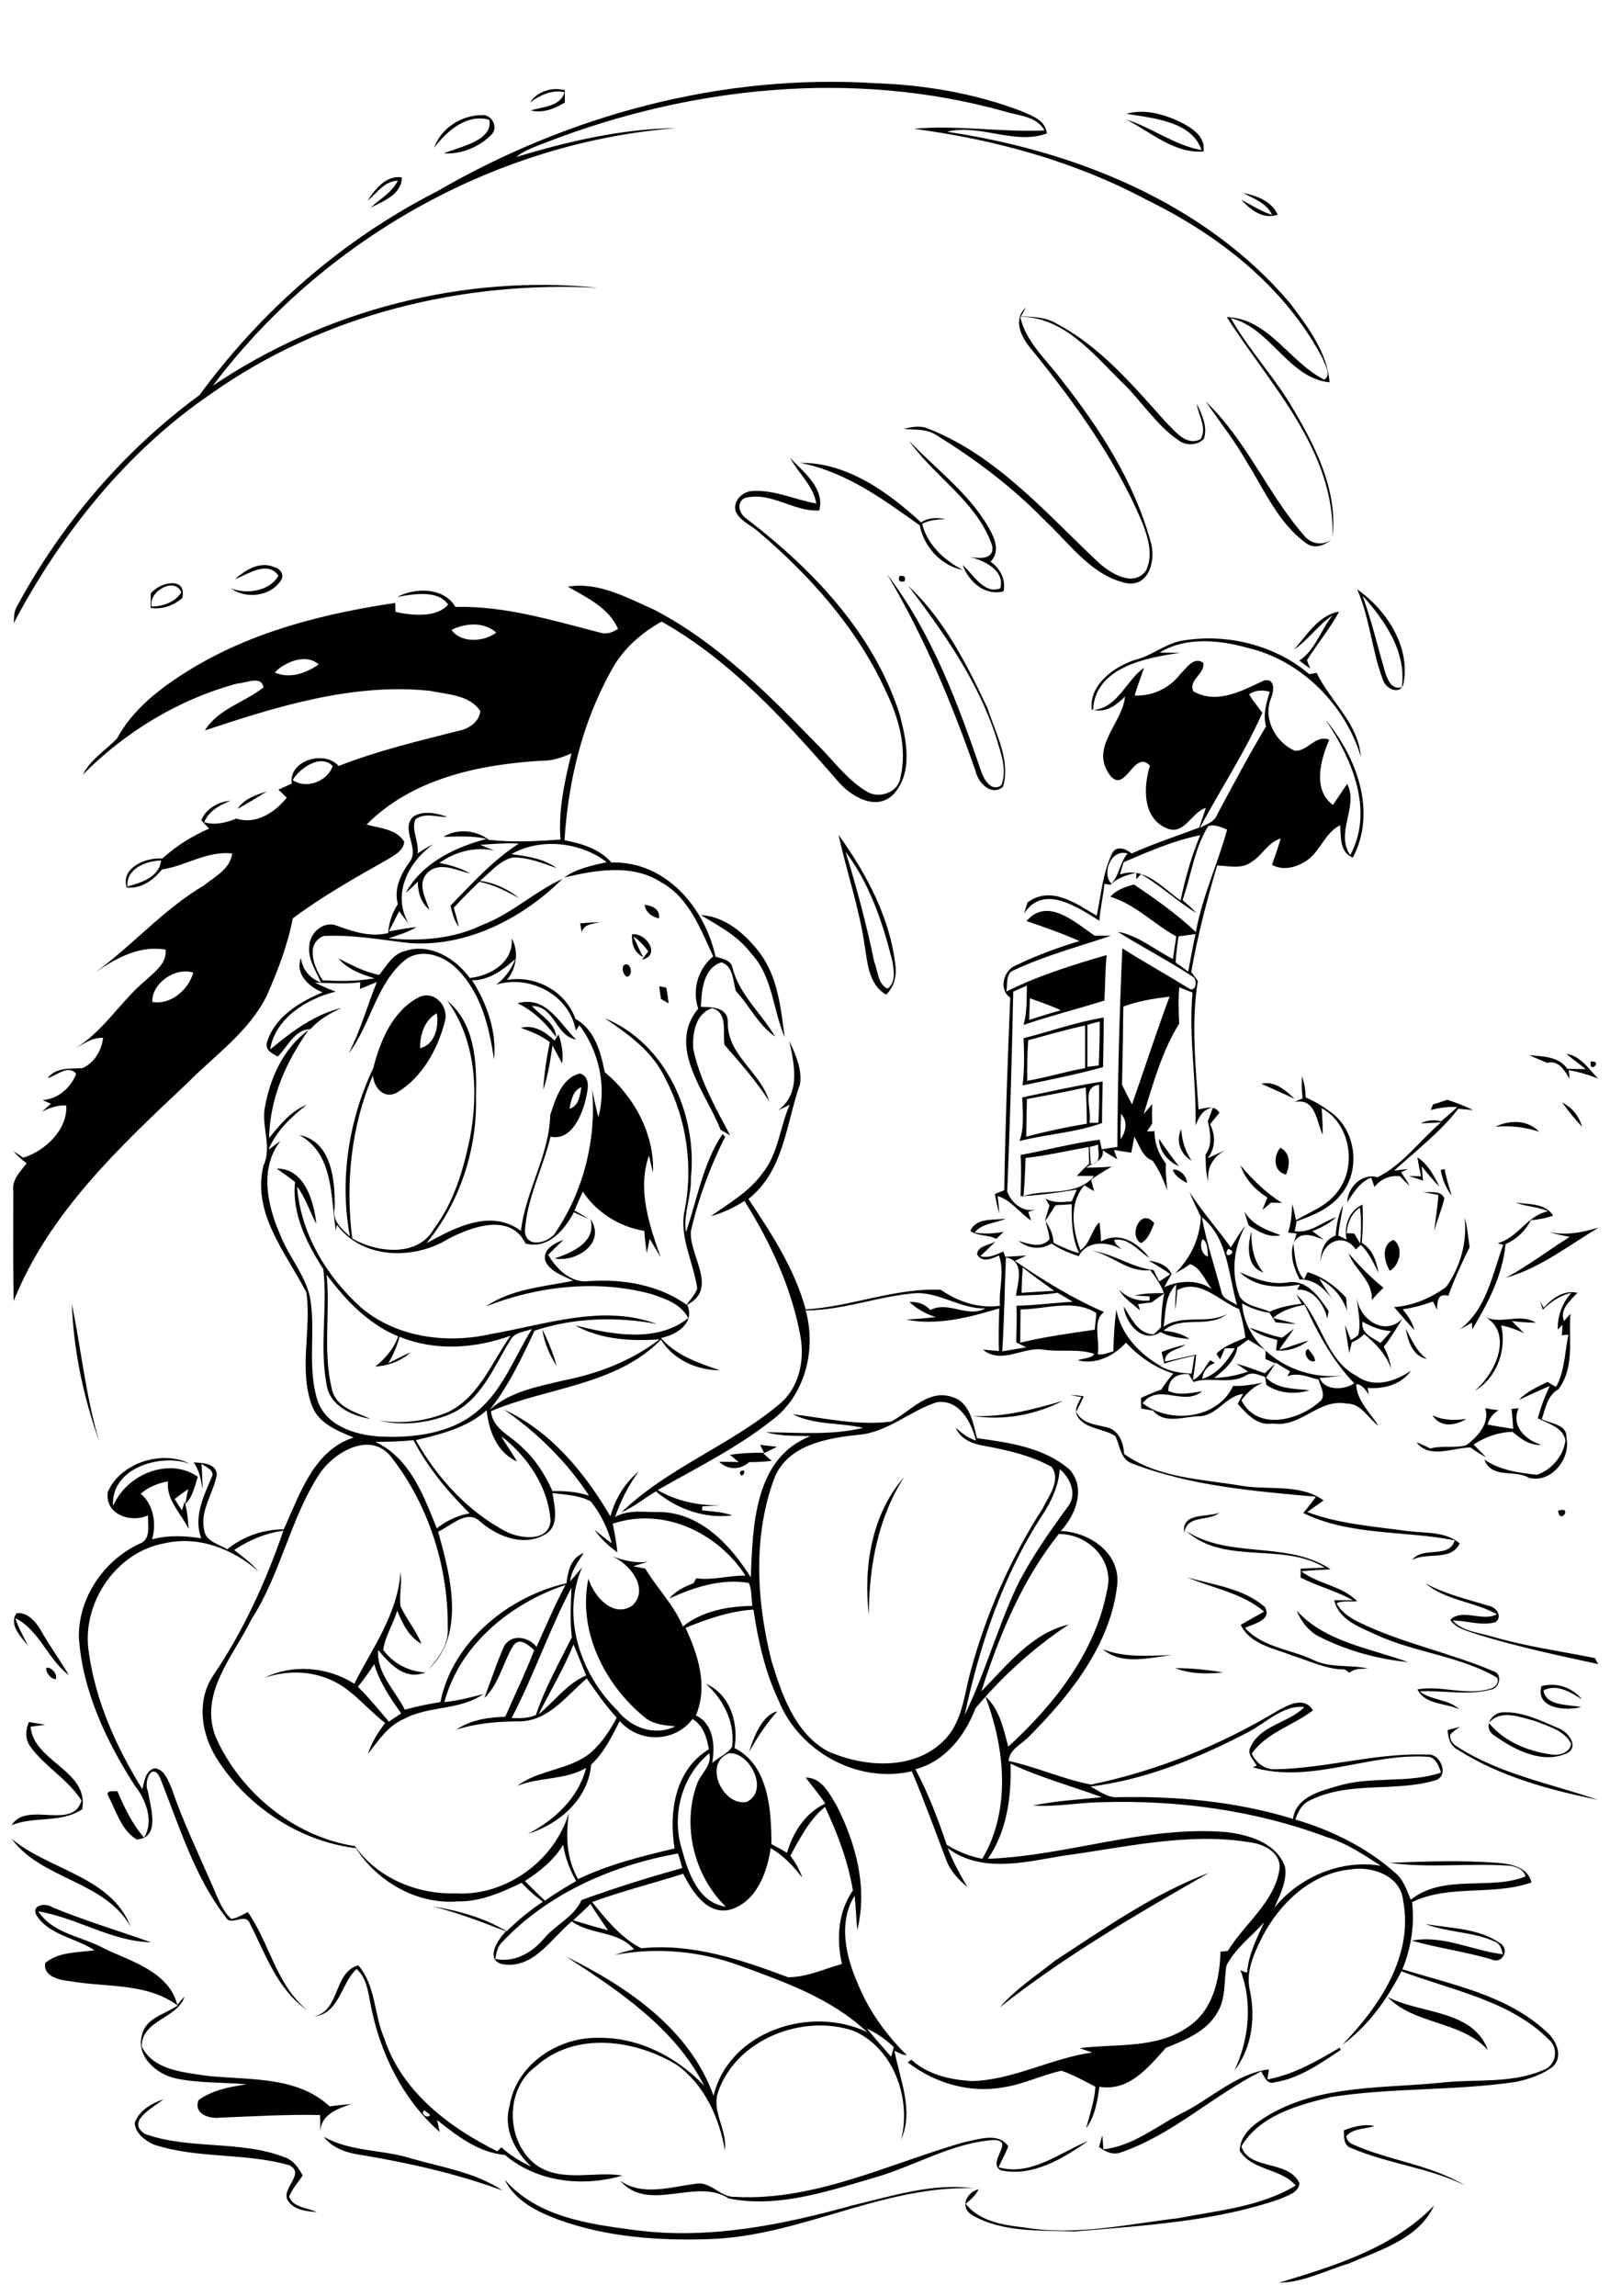 <?xml version="1.0" encoding="utf-8"?>
<!-- Generator: Adobe Illustrator 21.0.2, SVG Export Plug-In . SVG Version: 6.00 Build 0)  -->
<svg version="1.2" baseProfile="tiny" id="Layer_1" xmlns="http://www.w3.org/2000/svg" xmlns:xlink="http://www.w3.org/1999/xlink"
	 x="0px" y="0px" viewBox="0 0 484 690" overflow="scroll" xml:space="preserve">
<path fill="#010101" d="M384.5,686c16.5-5,34.3-10.4,46.6-23.2c-4.5,10-16.5,13.5-25.8,17.5C398.5,682.3,391.9,685.9,384.5,686
	 M151.7,655c9.8,11.3,25.4,13.4,39.3,15.2c22.1,2.9,44.3-1.6,65.5-7.5c11.8-2.8,23.8-6.7,36.1-5.1c-27.5-0.8-52.2,14.5-79.5,15.3
	c-15.2,0.5-30.7-0.6-45.1-5.8C161.5,664.7,154.8,661.4,151.7,655 M289.7,643.8c4.3-0.8,10.4-3.2,13.4,1.2c-0.8,2.2-2,4.2-2.9,6.3
	c9.6,2.8,18.4-4.4,26.9-7.9c-7.5,5.3-16.8,10.9-26.3,8.8c-4.2-2.5,4.4-8.8-1.9-9.1c-12.8,0.8-24.1,8-36.3,11.4
	c-14,4.1-28.8,9.1-43.5,6.2c-9.9-6.5-24.1,4.6-32.7-5.4c6.7,4.8,15.2,1.9,22.6,1c4.6-1,7.4,4.1,12,3.9
	C245,661.5,267.1,650.3,289.7,643.8 M97.3,642.1c8,4.6,17.5,3.8,26.1,6.5c9.3,2.7,19.5,4.2,27.7,9.7c-13.6-5-27.7-8.2-42-10.6
	C104.7,647.1,100.1,645.8,97.3,642.1 M404,640.2c2.9-1.1,6-2,9.2-1.3c-2.8,1-6.5,0.6-8.5,3.1c0.2,1.1,0.8,1.9,1.9,2.4
	c10.9,4.9,23.4,6.1,33.7,12.3c-10.8-5.3-22.9-6.4-33.9-11.1C403.9,644.9,404,642.3,404,640.2 M40.5,638c1.3-3.8,5.1-5.9,8.6-7.1
	c-3,2.5-11.4,6.6-5.5,10.4c13.4,4.8,28.6,1.8,42,7c2.6,0.9,4.2,3.2,5.4,5.5c-1.4,2-3.1,4-4.1,6.3c1.2,3.4,5.6,3.3,8.3,4.7
	c-2.9-0.3-6.3-0.5-8.3-3c-3.3-3.7,5.3-8.4,0.1-11.1c-13.2-3.8-27.6-1.9-40.7-6.2C43.8,643.4,40.7,641.2,40.5,638 M381,624.9
	c7.9-1.4,15-5.6,21.7-9.5c0.1,0.2,0.3,0.5,0.4,0.6c-6.1,4.1-12.6,8.7-20.1,9.8c-2.2,0.7-2.9-1.9-3.9-3.3
	c-14.5,7.3-26.7,19.1-42.3,24.4c-2.3,0.8-4.6-0.3-6.4-1.7c0.3-1.2,0.7-2.4,1-3.5c0.1,1.1,0.2,3.2,0.3,4.2
	c8.7-0.9,15.8-6.8,23.3-10.7c8.9-4.3,16.4-12,26.4-13.3C381.4,622.6,381.1,624.1,381,624.9 M417.1,600.1c9.9,5.2,25.7,3.7,30.2,16
	C439.3,607.2,425.3,608.6,417.1,600.1 M428.5,578.2c7.5,1.3,16,1.2,22.5,5.8c3,1.8,0.6,6.5-2.7,4.8c-7.9-2.3-16.1-3.4-23.9-5.6
	c9.4-1.8,18.2,3,27.4,4.1c-0.4-1.5-0.8-3.2-2.4-3.8C442.9,580.5,435.3,580.8,428.5,578.2 M10.8,575.3c-1.2-3.1,3.2-3.4,5-2.1
	c9.7,4,19.7,7,29.6,10.5c-12-0.3-22.3-7.4-33.9-9.3c4.5,6.8,13.2,7.5,19.9,11.2c8.2,3.9,19.4,7,21.9,16.9c0.7-0.9,1.4-1.7,2.2-2.5
	c-2.2,6.7-12.9,7-12.9,15c3.6,7.2,12.5,7.7,19.4,8.8c12.6,1.4,27.1-0.1,37.1,9.2c2.2-0.3,4.3-0.5,6.5-0.7c-4.4,1.5-9.5,3.3-9.3,8.9
	c0-1.9,0-3.8-0.1-5.6C86.1,635.4,76,636,66,636.4c-3.2,0.4-7.9-1.2-6.3-5.3c4.2-3,9.4-4,14.4-4.7c-7.2-0.7-14.6-0.3-21.7-1.9
	c-5.6-1.4-11.6-6.7-9.7-13c1.1-5.1,7-6.2,10.7-8.8c-9.2-6.9-21.4-5.4-32.2-7.3c-3.1-0.3-8.3-1.3-7.6-5.5c4.1-3.4,9.8-3.1,14.8-3.8
	C22.7,582.3,14.6,581.6,10.8,575.3 M317.2,589.2c14.9-9.7,29.6-20.1,46.3-26.4c-21.7,12.4-43.4,25-63,40.5
	C305.3,597.8,311.5,593.7,317.2,589.2 M3.5,552.6c11.4,9.5,30,11.3,35.8,26.5C31.6,565.2,12.5,564.9,3.5,552.6 M435.2,519.9
	c1.2-0.3,2.5-0.6,3.7-1c-1,0.7-2,1.4-2.9,2.3c-0.3,1.7,0.8,3,2.2,3.8c12.8,8.2,28,11,42.2,15.9c-14.6-3-29.5-7-42.2-15.1
	C435.9,524.6,435.3,522.2,435.2,519.9 M8.7,517.5c1.6,0.3,3.2,0.5,4.9,0.8c-1.1,0.2-3.3,0.5-4.4,0.6c0.8,10.5,17.7,13.2,15.5,24.8
	c-6.3,4.3-14.4,2-21.2,4.8c4.5-7.4,18.4,1.7,21-7.4c-4-6.3-10.9-10.1-15.3-16.1C7.5,522.7,7.6,520,8.7,517.5 M447.6,517.8
	c4.5,5.5,11.5,8.4,18.4,9.4c2.5,0.5,5.9-0.3,6.3-3.2c-2-4-6.9-5.2-10.8-6.8C457.1,516.1,451.1,513.5,447.6,517.8 M451.5,514.6
	c6-0.4,11.7,2.5,17.1,4.8c2.8,1,6.3,5.6,2.4,7.5c-7.3,3.3-15.7-1-21.7-5.3C445.8,519.5,447.9,515,451.5,514.6 M225.2,526.5
	c1.3-4.5,4.1-11.3,8.5-12.2C230.6,517.6,227.6,522.2,225.2,526.5 M463.4,506.7c4.6-1.2,9.2,0.4,12.2,4c-3.4-2.1-7.5-4.8-11.6-2.7
	c0.7,4.8,7.6,4.2,11.3,5C470.7,514.3,461.5,513.4,463.4,506.7 M353.3,501.3c4.8,0,9.7,0.5,14.4,1.3
	C362.9,503.1,357.8,503.1,353.3,501.3 M13.9,501.2c1.6-0.3,3.4,1.9,2.9,3.4C15.3,504.7,13.7,502.6,13.9,501.2 M331.5,495.6
	c6.7,2.7,13.9,1.9,20.9,1.8C345.5,498.1,337.3,500.6,331.5,495.6 M5,484.8c3.2-0.4,5.7,2.5,7.2,5c2.6,4.7,5.8,9,8.5,13.6
	c-6.4-4.8-8.9-13.6-16.1-17.1c0.9,2.9,2.5,5.5,3.8,8.3C6.4,491.9,2.5,488.3,5,484.8 M389.8,484c8.6,9.5,22.1,11.3,33.5,15.5
	c-9.1-0.9-18.2-3.4-26.4-7.5C393.6,490.5,391.2,487.4,389.8,484 M428.5,475.8c6,3.3,12.6,4.8,19.1,6.8c2.2,0.4,4.2,3.1,2,4.9
	c-4.3,1.2-8.6-0.5-12.9-0.5c3,3.3,7.8,3.6,11.8,4.8c10.2,3,20.7,4.4,31,6.5c0.2,0.5,0.7,1.4,1,1.8c-12.4-2.7-24.8-5.3-36.9-9.1
	c-2.7-1-5.9-1.6-7.6-4.2c3.5-3.6,9.7,0.7,14-1.7C443.2,481.3,434.6,481,428.5,475.8 M356.8,474c7.9,2.3,17,3.3,23.4,8.9
	c2.4,3.9-3.3,5.1-5.9,6.3c5.1,5.8,13.5,6.4,20.2,9.5c5.3,2.7,11.2,1.5,16.7,2.7c-1.9,0.2-4-0.1-5.5,1.3c-0.4-0.3-1.1-0.8-1.5-1
	c-5.5,0-10.6-2.6-15.8-4.2c-5.5-2.2-12.6-3.3-15.4-9.2c2.3-1.4,4.7-2.6,7-4C373.4,478.7,364.6,477.3,356.8,474 M356.6,460.1
	c13.1,8.5,30.4,2.8,43.4,11.5c-2.9,0.2-5.9,0.3-8.8,0.6c5.1,3.9,12.2,4.3,16.8,9c-2.1,0.2-4.3-0.3-6.2,0.6c1.4,2.7,4.1,4.4,6.7,5.7
	c12.9,6.3,27.2,9.1,40.4,14.7c3,0.8,1.9,5.4-0.9,5.6c-6.9,1.8-14.2,0.1-21.2,0.5c3.5,2.8,8.6,2.2,11.9,5.4c-4.2-2-10.2-1.3-12.6-6
	c7.3-1.3,14.7,2,21.9-0.2c1.5-0.4,2.7-1.7,2.1-3.3c-10.8-6.4-24.2-7.5-35.7-12.6c-5-2.4-11.9-4.5-13.3-10.7c1.4,0,4.2,0,5.6,0
	c-5-2.8-10.6-4.2-15.7-6.8c0-0.7,0-2,0-2.7c2.4-0.1,4.9-0.2,7.3-0.3C385.6,463.3,368.1,470.5,356.6,460.1 M468.4,454
	C473,452.5,468.9,458.4,468.4,454 M356,460.7c-0.9-6.3,6.7-4.6,10.6-6.1C363.2,457.4,356.9,455,356,460.7 M261.2,485.4
	c-1.7-14.3,0.8-30.4,10.6-41.5C263.9,456.2,261.2,470.9,261.2,485.4 M222.4,442.3C225.2,440.5,222.8,445.6,222.4,442.3 M228.5,434.2
	c1.7,0.2,3.4,0.4,5.1,0.6c-1.4,0.7-2.7,1.3-4.1,2c0.6,0.6,1.9,1.7,2.5,2.2c-2.3,0.3-4.6,0.4-6.8,0.4c-2.6,2.4-6.4,2.4-9-0.1
	c2,0,3.9,0,5.9,0.1c-0.7-0.5-2-1.7-2.7-2.2c3.4-0.5,6.9-0.7,10.3-0.6C229.3,435.8,228.9,435,228.5,434.2 M430.6,425.3
	c3.2,1.6,6.7,1.6,10.2,1.1C437.5,428.5,433,429.1,430.6,425.3 M446.5,423.2c1,0.2,3,0.5,4,0.6c-1.7,1-2.8,2.5-3.3,4.3
	c2.5,0.5,5.1,0.9,7.7,1.3c-0.1-2-0.3-4-0.5-6l2.1-0.2c-2.3,5.4,2.1,9.6,6.9,11c-3.5,0.3-6.2-1.8-8.7-3.9c-4.2,0.1-8.2,1.5-11.7,3.8
	c1.2,1.3,2.5,2.5,3.7,3.8c-1.6-0.8-3.1-1.8-4.6-2.9c-5.3,0-12.4,3.6-16.3-1.6c1.4,0.6,2.8,1.2,4.2,1.9c3.5-1,7.3,0,10.8-1
	C444.3,431.7,447.9,427.7,446.5,423.2 M292.5,425.5c9.3,0.5,18.2-2,27-4.5C311.2,425.2,301.7,427,292.5,425.5 M321.7,419.2
	c1.4,0.1,2.7,0.2,4.1,0.4c-0.7,1.6-1.5,3.2-2.3,4.7c1.9,3.6,6,3.8,9.5,4.7c3.4,0.9,4.8,4.7,4.9,7.9c10.1,7.3,23.4,7.6,35.3,9.6
	c8.2,1.4,17.7-0.7,24.7,4.4c-1.6,1.2-3.3,2.3-4.9,3.5c9.6,3.6,19.9,4.3,30,5.7c5.3,0.7,11.4,0,15.8,3.7c-2.5,5.5-9.8,2.5-14.3,5
	c3.3-4.3,11.2-0.2,12.8-5.9c-15.1-3-31.3-1.3-45.5-8.2c1.3-1.6,2.6-3.2,3.8-4.9c-18.7-1.7-37.8-3.2-55.5-10.1
	c-3.3-1.3-3.4-5.3-4.8-8.1c-3.5-2.4-8.8-2-11.3-5.8c-1.4-2,0.2-4.2,1.1-6C324.3,419.8,322.6,419.4,321.7,419.2 M395.3,409
	c-1.9,0.9-4-2.9-2-3.6C394,406.4,395.4,407.7,395.3,409 M422.6,399.3c1.8,3.3,3.2,6.9,6.4,9.1C424.7,407.6,423.3,403.1,422.6,399.3
	 M163,399.4c1.7,3.5,3.3,7.2,4.3,11C165.1,407.1,163.6,403.4,163,399.4 M375.6,399c3.3,1,6.5,2.4,9.9,3c1.1-0.9,2.3-1.8,3.5-2.7
	c-1.4,2.1-3,4.1-4.4,6.3c3-0.7,5.8-2,8.8-2.7c-2.9,2.1-6.2,3.3-9.8,2.9c0.1-1,0.3-2.1,0.4-3.1C381,401.9,378,401,375.6,399
	 M445.7,395.3c4.9,3.3,11-1,16,2.2c-2.4,0-4.8-0.2-7.2-0.5c0.9,0.9,2.8,2.8,3.7,3.7c-2.2-1.1-4.5-1.9-6.9-2.4
	c1.7,7.4-1.3,15.8-8,19.7C449.7,412.7,455.4,400.1,445.7,395.3 M21.6,391.8c2.8,13.8,4.2,27.8,8.2,41.3
	C25.1,419.9,22.1,405.9,21.6,391.8 M409.6,397.2c-0.6,3.6,3.1,4.8,5.4,6.4c1.1-1.2,2.2-2.4,3.2-3.6
	C415.2,399.9,412.3,398.7,409.6,397.2 M407.9,390c0.7,6.4,8.3,11.8,13.7,6.3c-1.8,2.9-3.5,5.8-5.6,8.4c1.1,2.1,1.9,4.3,2.2,6.6
	c-1.5-4.3-4.7-7.6-8.1-10.4c-1,1.1-2.3,1.9-3.7,2.5c-0.3,1.1-0.5,2.1-0.8,3.2c-0.4-2.8-0.9-5.6-1.3-8.4c0.7,1.5,1.2,3,1.8,4.5
	c0.8-0.4,1.5-0.9,2.2-1.5C409.3,397.5,408.1,393.7,407.9,390 M464.1,393c2.6-2.9,6-5.4,10.1-4.5c-2.1,2.3-5.5,5.1-4,8.5
	c0.6-0.7,1.3-1.5,1.9-2.2c-0.6,7.6,1.4,16-3.6,22.7c-3.3,1.8-3.9,5.7-5,9c2.7,1.4,7.7,1.5,7.4,5.6c1.4,6.3-4.7,13.8-11.3,12
	c-4.4-2.6-11,0.5-13.4-5.5c4.6,3.2,10.3,4,15.8,4.6c4.4-1.4,8-5.7,8.6-10.3c-0.7-4-5.2-5-8.3-6.7c0.9-3.3,2.1-6.6,3.6-9.7
	c-3.1,1.3-6.2,2.8-9.3,4.2c2.4-2.5,5.5-3.9,8.6-5.4c0.8,0.5,1.7,1,2.6,1.5c2.6-4.8,2.6-10.5,3.7-15.7c-0.5,0-1.5,0.1-2,0.2
	c0.1-1.1,0.2-2.1,0.2-3.2c-0.5,0.5-0.9,1-1.4,1.5c-0.1-4.1,1.3-8,4.1-11.1c-3.4,0.8-6.2,2.7-8.6,5.1c-0.2-0.7-0.6-2-0.8-2.6
	C463.3,391.6,463.8,392.5,464.1,393 M372.7,382.3c4.5,2,9.3,3.9,14.4,3.1c5.8-1,9.5,4.4,12.3,8.6c-0.1,0.8-0.3,1.6-0.4,2.3
	c-0.8-4.1-4.3-9.2-9-8.7c0.2-0.4,0.6-1.2,0.8-1.6C384.6,387.2,377.4,387,372.7,382.3 M405.4,376.6c3.2,3.8,6.7,7.3,10.5,10.4
	c-1.2,1.2-2.4,2.4-3.5,3.7C412.7,384.8,407.2,381.6,405.4,376.6 M390.7,384.5c-1.7-3.3-3-7.1-1.9-10.8c0.5,3.8,0.6,7.8,3.2,10.8
	c0.3-0.5,0.8-1.6,1.1-2.2c4.6,1.4,8.4,4.2,11.6,7.7c0.1,1.4,0.1,2.7,0.3,4.1c-1.3-4.3-4.5-7.8-8.4-9.8c1,1.6,3,4.8,4.1,6.3
	C398.2,387.3,395.2,384.4,390.7,384.5 M417.8,381.9c-1.7-2.8-2.7-7.8,1.1-9.3C422,374.6,420.9,380.2,417.8,381.9 M379.8,382.4
	c-5.2-1.7-4.8-8.1-3.6-12.4C376.1,374.4,376.8,378.9,379.8,382.4 M465.6,370.2c5.2,1.2,10,0.2,15-1.3c-8.9,5.3-17.6,12.2-27.9,15.1
	c6.7-3.6,12.8-8.3,19.2-12.3C469.8,371.3,467.7,370.9,465.6,370.2 M440.3,365.9c0.9,2.9,1,5.9,1.5,8.9c-2.4,4.8-4.6,9.6-6.4,14.6
	c-3.3-0.9-3.3,1.8-3.4,4.2c-0.3-0.6-0.9-1.8-1.2-2.5c-2.9,1.1-6,1.9-9.1,2.4c1.5,1.8,2.9,3.8,3.5,6.2c-2.1-2.2-4.1-4.6-6.1-6.9
	c5.7-0.4,11-2.7,15.6-6C439,380.8,441.1,373.4,440.3,365.9 M177.5,366.3c4.8,7.2-4.1,13.1-10.8,11.9
	C172,376.4,179.4,373.3,177.5,366.3 M343,373.6c-3.9-2.2-0.1-11,4-6C346,369.8,345.3,372.4,343,373.6 M291.7,369.9
	c1.8-4.1,7.1-3.1,10.7-3.7c-3.1,1.5-7.1,1.3-9.4,4.2c2.9,0.5,5.8,0.3,8.7-0.2c-0.7,0.7-1.5,1.4-2.2,2.1
	C297.1,371,294,371.6,291.7,369.9 M374.1,364.1c2.5,4.2,6.7,5.5,10.9,7.1c-3.6,0.9-6.6-1.1-9.6-2.9
	C374.9,367,374.5,365.5,374.1,364.1 M408.8,362.9c-2.6,1.8-3.7,4.6-4,7.7c0.6,0,1.8,0.1,2.3,0.1c0.5,0.8,1.4,2.3,1.8,3
	C409.2,370,409.3,366.4,408.8,362.9 M404.8,372.5c-0.8-4.2,0.7-8.6,4.8-10.5c0.2,3.8,0.1,7.7-0.2,11.5c3.2,1.9,4.4,5.5,5,9
	c-1.5-3-2.9-6.1-5.3-8.4c-0.4,0.3-1.1,1-1.5,1.4c-3.9-5.6-10.6-1.9-10.6,4.2c-0.1-3.5,1-7.1,4.5-8.4c0.3-3.2,0.8-6.4,2.3-9.2
	c-0.5,3.1-1.2,6.1-1.5,9.2C402.9,371.6,404.2,372.2,404.8,372.5 M455.7,361.4c3.9,0.6,8.8,0.1,11.2,3.9c-2.1,0.8-4.4,1.2-6.7,1.4
	c-1.6,3.2-4.3,5.7-7.6,7.2c-0.9,9.4-5.3,17.7-10,25.6c0-0.5-0.1-1.5-0.1-2c-1.3,0.7-2.5,1.4-3.8,2.1c8.2-6,9.9-16.6,13.2-25.5
	c-0.4-0.1-1.2-0.4-1.7-0.5c6.2-1.6,8.8-8.3,15.2-9.6C462.4,362.6,458.9,362.7,455.7,361.4 M427.5,358.2c2.2,0.3,5.6-0.7,6.7,1.9
	c-0.7,3.4-2.3,6.6-3,10c0.3-3.7,1-7.3,1.2-11C430.8,358.8,429.2,358.5,427.5,358.2 M372.9,350.2c3.6,4.3,7.7,8.3,12.5,11.3
	c-0.8,0-2.5-0.1-3.3-0.1c-0.9,0.8-1.7,1.5-2.6,2.2c0.5-1.2,1-2.5,1.5-3.7C377.3,357.5,374.3,354.4,372.9,350.2 M352.6,351.5
	c2-0.3,4.3,2,4.2,4C355.3,354.7,353,353.3,352.6,351.5 M433.1,351.6c0.3-0.1,0.9-0.2,1.2-0.3c0.4,2.7,1.3,5.3,2.1,8
	C434.6,357,433.6,354.3,433.1,351.6 M426.1,347.8c3.2,2.1,5,5.5,6.6,8.8c-1.9-1.9-3.6-4-5.3-6.1c0.1,1.1,0.3,3.2,0.4,4.3
	c-1.5-0.5-2.9-1-4.3-1.4c0.9,0,2.8,0.1,3.7,0.1C426.8,351.6,426.4,349.7,426.1,347.8 M386.6,353c-3.8-0.9-3.9-5.5-1.7-8.1
	C388.1,346.6,387.8,350.2,386.6,353 M348.4,342.2c1.9,2.8,3.9,5.6,6,8.3C351.1,349,348.5,346,348.4,342.2 M358.2,348.8
	c-3.4-2-4.8-5.9-3.1-9.5C355.3,342.7,356.3,346,358.2,348.8 M449.6,338.6c4.2-2.1,9.7-2.1,13.1,1.5
	C458.4,338.7,454,338.2,449.6,338.6 M469.6,331.3c3,1.5,5.1,4.1,6,7.3C473.5,336.4,471.5,333.9,469.6,331.3 M430.8,331.9
	c1.4-0.4,2.8-0.9,4.3-1.4c2.6,0.9,5.2,1.8,7.7,3.1c-1.5-0.1-2.9-0.3-4.4-0.4c-5.5,7.1-12.7,12.6-19.3,18.6c1-0.1,3.1-0.4,4.2-0.5
	c-0.7,0.3-1.4,0.7-2.1,1c0.9,1.3,1.8,2.7,2.6,4.1c-1-0.9-2-1.9-2.9-2.9c-3-0.4-5.8,0.8-7.7,3.2c-0.3-0.7-0.7-2.1-1-2.8
	c-3.4,1.3-5.3,4.5-7.2,7.4c0.1-4.5,4.5-8.9,9.1-7.5c7.6-3.8,12.7-11,19.1-16.5c-2,0.1-4,0.2-6.1,0.3c1.9-1,4.1-1.2,6.1-0.6
	c1.7-1.4,3.3-2.8,4.9-4.3c-2.7-0.2-5.4,0.2-8,0.9C430.3,333.2,430.6,332.3,430.8,331.9 M379.2,325.7c4-1,7.3,2,10,4.5
	C385.9,328.7,382.6,327.2,379.2,325.7 M327.5,337.4c0.7,0,2,0,2.7,0c0.2-3.8,0.3-7.6,0.2-11.4C324.9,326.6,328.4,333.7,327.5,337.4
	 M308.7,330.3c-0.1,3.8-0.1,7.5-0.2,11.3c6-1.6,12.1-2.9,18.2-3.9c0-3.6-0.1-7.2-0.3-10.9C320.5,328.1,314.6,329.2,308.7,330.3
	 M307.3,329.8c8-1.7,16-3.5,24.2-4.8c-0.1,4.1-0.2,8.3-0.2,12.5c-8,2.9-16.6,3.3-24.8,5.4C308,338.6,307.4,334.1,307.3,329.8
	 M391.4,323.4c0.7,2.1,1.1,4.3,1.1,6.4c2.6,1.1,5.1,2.6,7.4,4.3c7.8,5.4,9.3,17.7,3.2,24.9c-3.3,4.2-8.4,6.3-13.3,8
	c-0.2,1-0.4,2-0.6,3c4.7,0.7,8.3-2.8,12.5-4.2c-2.1,1.9-4.6,3.2-7.2,4.2c1.2,0.8,2.3,1.7,3.5,2.6c-3.1-1.3-7.3-2.9-9.1,1
	c0.2-0.7,0.7-2.2,0.9-2.9c-0.6-0.1-1.9-0.2-2.6-0.3c1-2.8,1.1-5.7,1.3-8.6c0.4,1.6,0.8,3.3,1.1,4.9c4.2-2.5,9.1-4.2,12.2-8.2
	c6.3-7.6,4.3-20.7-4.5-25.5c0.2,2.7,0.4,5.3,0.3,8c-1.9-4.2-2.1-11.2-8.5-9.8c0.8-0.4,1.7-0.8,2.5-1.1
	C391.3,328,391.3,325.7,391.4,323.4 M478.2,319C482.1,318.7,477.6,323,478.2,319 M459.7,317.1c4.1,0.4,8.8,0.3,11.5,4.1
	c1.8,0,3.6,0.1,5.5,0.1c-1.9-1.6-4-3-5.8-4.6c4.3,0.6,6.7,4.6,9.5,7.4c-2.9-1.1-5.8-2-8.8-2.5c0.1,0.6,0.2,2,0.2,2.6
	c-1.4-2.5-3.3-5.7-6.7-4.8C463.2,318.6,461.5,317.9,459.7,317.1 M380.6,414c3.4,3.5,8.5,3.3,13.1,3.8c-4.3,1.3-9.2,1-13-1.6
	c-0.1-0.6-0.3-1.8-0.4-2.4c-1.9-0.6-3.9-1.7-5.8-0.4c-4.9,2.8-10.5,0.2-15.7,1.9c-0.5-0.8-1-1.5-1.4-2.3c-3.4-0.4-6.2,1.3-6.2,5
	c3.3,1.5,6.8,0.6,10.2,0.1c-5.7,4.7-13-2.7-17.9,3.6c8.2,6.3,22.5,4.8,27.2-5.2c3,0.1,6-0.4,9-1c-2.7,1.1-4.8,3-6.5,5.3
	c4.7,9.3,17,6.1,23.3,0.6c2.5-1.7,0.4-4.7-0.1-6.8c-3.1-0.7-6.2-2.3-9.4-1c0.2-0.4,0.6-1.1,0.8-1.5c-1.4-0.8-2.9-1.7-4.3-2.6
	C382.6,411.1,381.6,412.5,380.6,414 M372,404.9c-0.7,4-3.9,6.8-7,9.2c3.5-0.1,6.9-0.8,10.2-1.9c-1.2-0.8-2.4-1.6-3.5-2.4
	c2.9,0.8,5.7,1.9,8.5,2.9c1.1-1,2.1-2,3.2-3c-0.7-0.3-2.2-0.9-3-1.3c0-0.6,0.1-1.9,0.1-2.5c-1.7-1.2-3.5-2.3-5.3-3.3
	C374.1,403.4,373.1,404.2,372,404.9 M373.4,391.7c1,14.4,17.2,23.8,30.9,21.5c-2.5,0.5-5.1,0.7-7.6,0.9c1.5,3.9,7.5,3.7,10.4,1.6
	c-6.5-6.8-11-15.1-14.9-23.6c-3.4,0.7-6.8,1.6-9.5,4c2.3,0.6,4.7,1.1,7,1.8c-2.1-0.1-4.2-0.3-6.2-0.5c-0.6-1-1.3-1.9-1.9-2.9
	C378.7,394.1,375.9,393.1,373.4,391.7 M306.8,393.5c0,3.3-0.1,6.6-0.1,10c7.4-1.8,14.9-2.8,22.4-3.9c0.2-1.7,0.3-3.3,0.5-5
	C322.7,390.2,314.3,393.5,306.8,393.5 M307.1,388.5c3.3-0.2,6.5-0.4,9.8-0.6c-3.2-2.3-6.4-4.5-9.4-7
	C307.2,383.5,307.2,386,307.1,388.5 M302.4,377.9c-0.4,9.4-0.5,18.8-1.1,28.2c2.4-0.4,4.8-0.8,7.2-1.2c-1-0.5-2-1-3-1.5
	c0.1-3.7,0.2-7.3,0.1-11c5.7-0.1,11.3-0.9,16.9-1.2c-1.5-0.9-3-1.8-4.6-2.7c-4.2,0.7-8.3,0.7-12.5,0.9
	C306,385.4,308.2,378.9,302.4,377.9 M369.2,375.3C367,378.9,372.9,376.4,369.2,375.3 M361.5,372.4c-1,1.6-0.2,4.8,1.6,5.2
	C363.1,376.1,363,373,361.5,372.4 M361.3,365.8c1.4,7.5,3.8,14.8,5.8,22.1c0.3,2.5,3,3.1,4.8,4.3
	C369.2,383.2,369.3,372.2,361.3,365.8 M237.3,312.8c1.8,4.1,3.9,8.4,3.2,13c-4.2,11.9-4.8,26.1-15.5,34.5
	c6.9,10.4,13.9,21,17.2,33.2c13.7-0.8,26.7-6.5,40.6-5.9c5.2,3.6,11.5,5.7,17.8,4.8c-0.4-5,1.5-10.3-0.3-15.1
	c-2.1,1-5.2,2.3-6.6-0.4c0.4-2.7,3.8-2.6,5.7-3.9c-1.5,1.5-3.1,3-4.7,4.5c2.4,0.7,4.7-0.4,6.9-1.4c0.2,0.4,0.5,1.2,0.6,1.6
	c2.1-0.1,4.2-0.3,6.4-0.4c-0.9,0.4-2.6,1.2-3.5,1.6c8.5,5.9,17.4,11.3,26.8,15.4c-3.7,2.6-1.1,8.7-1.9,12.7c1.6,0.3,3.1-0.5,4.7-0.9
	c0.1-4.2,0.3-8.3,0.9-12.5c1.4,7.4,6.8,13.1,13.1,16.8l1.2-0.6l-1.2,0.7c2.9,1.6,6.2,2.2,9.5,2.3c0.3-1.8,0.6-3.6,0.9-5.4
	c-3.1,0.7-6.2,1.4-9.1,2.4c-0.3-1.2-0.5-2.3-0.8-3.5c2.3-0.9,4.7-1.7,7.2-2.2c-2.2,1.6-6.3,1.7-6.2,5.1c3.1-0.7,6.3-1.5,9.4-2.1
	c-0.2,2.6-0.6,5.1-1,7.6c2.6-1,3.5-3.9,5.2-5.9c0.5,0.2,0.9,0.5,1.4,0.8c-2.2,0.8-3.5,2.4-3.8,4.8c4.5-1.4,7.5-5.2,9.8-9.2
	c-0.8,0-2.3,0-3,0c-0.3,0.8-1,2.5-1.4,3.3c-0.4-0.5-0.8-1.1-1.1-1.7c2.4-2.4,5.7-3.5,8.7-4.8c-0.4-2.9-1-5.8-1.9-8.6
	c-6-2.4-11.8-9.3-18.6-5.7c-0.1,2-0.3,3.9-0.6,5.9c-0.1-2.5,0.2-5.1,0.3-7.6c-3.5,3.4-3.1,8.3-3.8,12.7c5.8-3.9,13-0.6,19.1-3.8
	c-5.8,4.5-13.7,0.2-19.1,5c2.8,0.3,5.5,0.8,7.8,2.5c-3-0.3-6.1-0.6-8.7-2.1c-5.3,3.7-10.6-2.6-11.1-7.7c2.3,3.5,4.2,8.2,9,8.4
	c0.6-0.5,1.7-1.6,2.2-2.1c0.1-3.4,0.3-6.8,1-10.2c-1.3,0.9-2.6,1.8-3.8,2.7c-1.4,0.2-2.7,0.3-4.1,0.5c0.2,0.5,0.5,1.5,0.6,1.9
	c-2.2-2-4.8-3.6-6.3-6.2c2.5,2.4,5.7,3.6,9.2,3.2v-1.2c-1.5-0.1-3-0.2-4.6-0.3c2.9-0.6,5.9-0.7,8.9-0.7c-0.9-2.5-2.5-4.8-4.1-6.9
	c-6.7,0.8-11.3-4.5-17.5-5.8c6.5,0.9,11.9,5,18.5,5.8c0.5,1.1,1.1,2.2,1.7,3.4c0.8-0.5,2.5-1.6,3.3-2.2c-2.1-1.5-4.3-2.8-6.5-4.1
	c2.8,0.5,5.6,1.3,6.9,4.1c-0.8,1.3-1.5,2.6-2.2,3.9c4.7-2,9.9-2.4,14.3,0.6c-2.1-2.6-3.2-6.3-6.5-7.5c-1.4,1-2.9,1.9-4.5,2.7
	c4.6-4.5,7.4-10.4,7.7-16.9c-1.2-2.5-2.4-4.9-3.4-7.5c3.7,5.9,8.4,11,12.4,16.7c1.4-2.2,2.7-4.5,4.4-6.5c-3.6,6.5-4.4,14.3-1.7,21.3
	c1.9,2.9,6,3.1,9,4.5c3-1.4,6.3-2,9.6-2.4c-0.4-0.7-1.2-2.1-1.6-2.8c7.6,7,8.5,19.6,18.3,24.6c5.1,3.7,11.5,1.5,16.2-1.7
	c-2.9,4.2-8.2,5.6-13.1,5.2c0.1,0.5,0.3,1.5,0.4,1.9c-1.1-1.2-1.9-3-3.8-3c0.2,5,4.2,8.5,6.7,12.5c-3.2-2.3-5.2-6.8-9.6-6.7
	c-8.3-1.6-13.8,7.3-22.1,6c-4.7,0.8-7.8-2.8-10.6-5.9c0.4-0.8,1.2-2.3,1.6-3c-5.2,0.6-7.7,6.4-13,6.7c-4.7,0-10.5,2.6-14.1-1.7
	c-1.2-0.2-2.3-0.4-3.5-0.6c-0.1-1.1-0.1-2.1-0.1-3.2c2-0.9,4-1.8,6.1-2.5c1.1-1.7,2.3-3.3,3.6-4.8c-5.5-1.8-10.3-5.1-14.2-9.3
	c-3.7,4-9,6.7-14.5,5.3c1.6-0.7,3.8-0.4,5-1.9c-4.7-1.7-10.3-0.5-15.3-1.3c-6.1-1-12.6,4.6-18.2,0c1.2,0.1,3.6,0.3,4.8,0.4
	c-0.2-4.3,0-8.6,0.1-12.8c-9,2.7-18.5,5.2-27.9,3.4c2.9-0.3,5.9-0.4,8.8-0.8c-2.9-0.9-5.6-2.4-7.9-4.5c2.4-0.2,4.7,0.6,6.3,2.4
	c5.4-2.9,11.1,2.5,16.5-0.5c-7.3,0.2-13.4-4.7-20.6-4.6c-11.3,0.8-22,5.2-33.4,5.2c3.3,11.9-0.2,25.8-10.4,33.2
	c-10.5,8.3-22.6,14.2-34.1,20.8c5.8,3.4,12.5,4.7,19.1,4.6c-1.9,0.1-3.8,0.2-5.7,0.3l0,1.2c3.1,0.3,6.2,0.5,9.1,1.5
	c-8.2,1.1-16.8-1.9-23-7.2c-3.5,2-6.6,4.7-10.4,6.3c13.8-13.3,32.4-20,47.1-32.2c6.1-4.7,8-12.9,6.8-20.3
	c-2.6-14.7-9-28.5-16.9-41.1c-3.1,2-6.5,3.6-10.1,4.6c5.4-3.9,11.5-7.3,15.5-12.9c4.8-5.9,5.2-13.8,8.2-20.6
	c-0.9,0.4-2.6,1.3-3.5,1.7C240.9,328.5,238.7,319.9,237.3,312.8 M156.6,308.9c3.8-1.1,7.4,1.2,10.1,3.8c0.1-0.2,0.5-0.7,0.6-0.9
	l0.6-0.9c1,2.8,1.5,5.7,1.1,8.7c-1-1.8-1.9-3.6-2.9-5.4c-0.7,4.5-1.3,9-2.8,13.3c0.3-4.8,1-9.6,2-14.3
	C162.7,311.2,159.7,310,156.6,308.9 M309.1,312.6c-0.3,4.1-0.3,8.1-0.3,12.2c5.9-1,11.6-2.8,17.4-3.8c0-4.3,0-8.5,0-12.8
	C320.4,309.4,314.8,311.1,309.1,312.6 M326.9,308c0,4.2,0,8.4,0,12.6c0.9-0.1,2.5-0.3,3.4-0.4c0.2-4.4,0.3-8.8,0.3-13.2
	C329.3,307.3,328.1,307.6,326.9,308 M307.7,312c8-2,15.9-4.9,24.1-6.2c0,5-0.1,9.9-0.2,14.9c-8,2.2-16.1,3.8-24.2,5.5
	C308,321.5,307.9,316.7,307.7,312 M127.5,634.2c-1.3,1.1,1.2,2.7,1.8,1.3C128.8,635.1,127.9,634.5,127.5,634.2 M260.7,609.7
	c2.3,2.9,4.8,5.6,7.2,8.4c0.2-0.7,0.6-2.2,0.8-2.9C266.3,612.9,263.6,611,260.7,609.7 M172.3,577.1c3.5,1,7,2.1,10.5,3
	c-1.8-2.6-3.6-5.2-5.3-7.9C175.8,573.9,174,575.5,172.3,577.1 M150.8,583.8c-1.3,1.3-1.6,3.2-1.9,4.9c5.8,1.2,11.1-1.9,14.7-6.2
	c3.4-4.1,9-6.4,11.2-11.5c10-3.6,20-6.8,30.3-9.6c-0.4-1.5-0.8-3-1.3-4.4C184,560.6,164.7,569,150.8,583.8 M157.8,565.3
	c2,2,4,4,6,5.9c3-2.1,6.2-4.1,9.4-5.9c-1.9-3.4-3.3-7-3.9-10.9C166.5,559,162.3,562.4,157.8,565.3 M237.6,557.7
	c1.5,2,2.8,4.2,3.6,6.6c-2.7-3.5-5.7-6.7-9.5-8.9c-1.1,7.3-4.2,15.9-11.9,18.4c-7.1,2-11.7-5.3-14.4-10.7
	c-9.1,2.9-18.4,5.2-27.4,8.5c4.2,5.2,8.8,10.9,14.8,13.9c15.2-1.6,30,3.4,44.1,8.7c5.6,0,10.9-2.5,16.2-4
	c-1.7-7.5-1.2-15.6,3.3-22.1c-1.5-8.8-4.6-17.1-8.4-25.1C243.4,546.8,240.5,552.3,237.6,557.7 M303.8,530c0.3,9.9-1.1,20.3-6.8,28.6
	c24.1-0.9,47.5-10.1,71.8-8c6.8,0.8,15,3.3,17.5,10.4c0.7,4.3-1.5,8.4-3.2,12.3c7.6-9.3,20.1-14.6,32-12.6
	c-5.1-3.3-10.3-6.8-16.2-8.6c-21.6-8.1-44.9-11.2-67.9-10.5c-6.9,0.1-13.7,1.5-20.5,1c6.8-1.4,13.8-1.8,20.7-2.5
	C322.1,536.7,312.6,534.2,303.8,530 M205,555.8c1.9,7,4.9,16,13.2,17.2c-9.4-9.1-13.2-24-8.8-36.5c1-3.4,4.8-5.8,3.8-9.6
	C204.9,533.8,201.8,545.6,205,555.8 M219.1,526.9c-7.9,3.1-1.7,16.1,5.4,14.6C231.4,538.1,225.3,526.3,219.1,526.9 M375.5,520.4
	c-14.9,7.8-30.9,14.4-47.7,16.5c2.6,1.3,5.1,3.4,8.2,3.2c17.8-0.4,35.7,1.3,52.7,6.5c0.9-6.5,8-8.3,13.2-9.8
	c10.2-3.2,21.3-0.7,31.3-4.1c-0.6-1.8-1.3-3.9-3.3-4.7c-17.8-1.5-35.7,8.3-53.3,3.1c0.3-0.1,0.9-0.4,1.2-0.5c-0.9-1.7-3-3.4-1.9-5.5
	c2.9-6.7,11.8-7.4,16.2-12.1C385.9,512.3,380.7,517.6,375.5,520.4 M107.6,506.9c3.3,3.3,6.3,6.9,9.3,10.5c1.2-0.8,2.5-1.7,3.7-2.5
	c-3.3-4.6-6.5-9.4-8.1-14.8C111,502.4,109.4,504.7,107.6,506.9 M172.4,494.2c-2.9,7.3-7,14-10.5,21c4.8-3.9,8.5-9.2,14.3-11.7
	C174.9,500.4,173.7,497.2,172.4,494.2 M153.8,516.3c2.5,0.1,5,0.1,7.3-0.9c2.7-8.1,7-15.7,10.8-23.4c-0.6-5-0.3-9.9-0.1-14.9
	C165.1,489.8,160.5,503.5,153.8,516.3 M318.3,461c-11.1,13.9-17.9,30.5-23.3,47.3c7.7-7.8,15.1-17.5,26.3-20.1
	c-10.5,6.9-19.9,15.5-28,25.1c-3.2,8.3-9.1,16-18.1,18.4c3.9,7.3,6.8,15,9.4,22.7c3.3,2,6.9,3.5,10.7,4.2
	c8.7-14.7,6.8-33.4,0.9-48.8c4.3,3.8,5.5,9.8,6.9,15.1c13.7-12.5,26.2-28.3,29.7-47C335.1,468.9,327.1,460.9,318.3,461 M318.6,441.5
	c-0.4,5.1-2.5,9.7-5.3,13.9c-11.8,18.1-18.8,39-23.3,60c6.1-12.5,9.8-26.1,15.7-38.7c4.3-8.6,9.9-16.5,15.6-24.3
	C323.8,448.6,321.6,444.1,318.6,441.5 M96,443c-8.8,13.5-11.6,30-20.4,43.6c-5.4,11.1-15.8,22.1-10.8,35.3
	c7.4,16.8,23.7,30.1,41.9,32.9c6.8,9.6,18.6,14.5,30.2,14.2c15.1,0.9,29.7-9.7,34.1-24.1c-0.9,6.8-0.8,13.6,2.8,19.8
	c9.2-4.4,19.2-6.9,29-9.2c-1.8-10.8,0.1-23.7,10.3-29.8c-0.6-3.5-1.7-7.2-4.9-9.1c-5.4,7.1-16,7.3-21.9,0.6
	c-2.4,4.7-4.7,9.5-8.6,13.1c-0.8,10.3-9.6,17.9-19,20.8c8-4.1,15.2-10.8,17.5-19.8c-6.4,3.7-14,2.7-20.7,5.4c6.6-5,15.7-4.7,22.1-10
	c3.3-2.9,5.8-6.7,7.8-10.5c-3.4-3.7-6.2-7.7-9-11.8c-6,5.1-11.3,12.6-19.9,12.9c-6.5,0-13.1,0.5-19.3,2.5c4.3-3,9.6-3.7,14.7-3.9
	c2.9-6.7,6.1-13.2,8.7-20c-1.6-1.4-4.3-4-6.2-1.5c-3.2,5.1-4.3,11.6-8.8,15.9c2-5.2,3.7-10.6,6-15.7c2.3-3.7,7.3-2.7,9.7,0.3
	c2.8-6.2,5.5-12.6,8.7-18.6c-16.4,5.5-31.8,17.9-36.4,35.2c4-0.4,7.9-1.4,11.7-2.4c-7.1,5-16.4,3.4-23.9,7.5
	c-4.8,2-7.7,6.6-10.8,10.5c1.1-3.4,3-6.5,5.2-9.3c-5.9-4.5-10.5-11-17.7-13.5c-6-2.3-12.6-2.1-18.6-0.1c8.5-4.2,19-3.3,27,1.8
	c5.5-10.8,13.1-21.1,13.9-33.6c0.5,3.4-0.4,6.9,0,10.3c1.8,3.9,4.7,7.3,6.3,11.3c-3.8-2.1-5.7-6.1-7.3-10c-1.1,4-3.6,7.6-4.2,11.8
	c3,4.1,7.6,6.5,12.7,6.8c-6.2,2.5-10.6-2.5-14.2-6.7c-0.6,6.8,5.1,12.1,8,17.9c3.5-1,7.1-1.7,10.7-2.3c3.6-18.1,20.5-31.8,37.9-35.7
	c0.4-3.5,1.3-7.7,5.2-9.1c-1.7,2.6-3.7,5.2-4.1,8.5c1.3-1.4,2.4-2.8,3.6-4.2c-6.4,14.8-0.5,32.2,10.6,43c4.1,5.3,11.3,7.8,17.4,4.8
	c-3.3-0.3-6.8-0.6-9.3-2.8c-12-9.8-20.1-26-16.8-41.6c1.6,5.3,7.4,12,13.2,8.1c5.3-5.1-0.9-12.7-6.1-14.8c3.5,1.2,7,2.2,10.8,1.6
	c-1.1,0.4-3.3,1-4.4,1.4c0.9,0.2,2.7,0.5,3.6,0.7c3.5,5.9,8.6,10.9,11.3,17.4c5.8-4.7,13.6-6.1,20.9-6.2c-0.4-2.3-0.1-4.8-1.1-6.9
	c-8.3-1.4-16.5,1.3-23.9,4.7c1.9-2.3,4.6-3.6,7.3-4.6c0.2-0.4,0.6-1.1,0.8-1.5c5,0.7,9.8-0.9,14.8-0.8c-8.4-13-24.7-20.7-39.9-15.6
	c0.6,2.8,1.1,5.7,1.4,8.6c-2.7-1.9-5-4.1-6.9-6.8c1.7,1.4,3.4,2.8,5.2,4.1c-1.2-4.5-3.3-8.9-6.3-12.6c-3.5-1.9-7.6-2-11.5-2.5
	c0.6,4.1,2.2,9.9-2.2,12.4c-6.4,3.8-14.2,0.7-19.4-3.7c-4-4.1-8.9,1.2-12.8,2.9c3.7,13.1,8.4,30.8-2.9,41.4
	c3.1-3.5,6.2-7.6,5.8-12.6c0.2-18.1-5.7-36.7-16.8-51C111.7,429.8,100.5,436.2,96,443 M112.8,433.3c10.4,4.8,14.6,16.2,18.5,26
	c2.9-2.3,6.3-3.9,9.9-4.5c-6.6-6.5-12.6-13.8-16.9-22C120.5,433.2,116.7,433.3,112.8,433.3 M125,432.8c6.5,11.4,15.8,21.7,27.6,27.7
	c4.2,1.9,12.3,2.9,12.9-3.4c-0.6-10.1-6.9-19.4-14.8-25.5c1.4,2.6,3.3,5,4.7,7.6c-6-2.7-8.5-9.3-9.1-15.4
	C140.4,429.1,132.5,431,125,432.8 M281.6,421.4c-8.1,2.6-14.8,9.1-23.6,9.8c-9.3,1-20.9,2.9-25.1,12.7c-6.6,17.5-5.5,37.2-1,55.1
	c3.1,10.2,7,21.7,16.8,27.2c11.3,5.1,26.7,6,35.7-3.8c5.1-5.7,5.5-13.6,7.5-20.6c4.7-17.1,11.9-33.5,21.5-48.4
	c1.8-3.7,5.7-8.6,2.7-12.6c-6.4-3.5-13.6-5.1-20.8-6.4c-3.3-0.6-6.7-2.1-8-5.4c1.8,1.7,3.7,3.2,6.1,3.9
	C292,427.4,288.4,420.4,281.6,421.4 M181.8,306c18.4,7.5,27.9,29,25.9,48c0.2,5.5-2.3,10.7-1.5,16.3c3.4-9.8,5.1-20.7,11-29.5
	c0.2,0.2,0.6,0.6,0.8,0.8c-4.5,9-8.1,18.6-10.3,28.4c-0.6,7.4,8.4,17.2-1.1,22.1c2.4,5.6-3.2,9-7.9,10c4.6,5.3,11.3,7.5,17.7,9.7
	c-6.9,0-14-3.2-17.7-9.2c-13.5,13.8-34.3,14.3-51.1,21.5c0.5,5.5,6.2,7.4,9.5,11c4,3.6,6.8,8.2,9,13c3.7-0.1,7.4,0.2,11,1.4
	c-6.7-10.2-15.5-18.9-25.6-25.9c14.1,6.5,24.3,19,32,32.1c1.4-5.2,4.3-10,8.5-13.5c-3.1,4.2-5.4,8.8-7.1,13.7
	c4.2-2.5,9.5-1.3,14.1-1.5c12,0.6,20.7,10.1,26.7,19.6c0.6-15.3,1-35.8,17.9-42.4c-4.4-0.2-8.9,0.1-13.3-1.2
	c9.8,0.1,19.5,1,29.2-1.3c-7-1.6-14.6-0.8-21.2-4.1c9.8,1.2,19.7,3.5,29.6,2.2c5.8-3,11-9.8,18.3-7.4c5.4,1.6,6.3,7.7,7.5,12.4
	c9.6,1.3,20.1,2.8,27.7,9.3c5.2,5.5,2,13.8-2.5,18.6c8.8,0.3,18.3,6.9,16.9,16.7c-2.2,17.7-14,32.5-26.2,44.8
	c-2.2,2.5-6.1,3.9-6.4,7.6c8.4,1.8,16.4,5.5,24.8,7.1c19.8-4.1,38.8-11.8,56.1-22.2c3.3-1.8,8-4.4,10.6-0.1c-6,4.6-13.9,6.6-18.4,13
	c1.3,2.7,3.7,4.7,6.8,4.7c15.4-0.2,30.4-5,45.8-4.4c4.2-0.7,7.1,6.7,2.3,7.8c-12.1,3.5-25.6,0.1-37.3,5.9c-2.5,1-3.7,3.5-4.5,5.8
	c10.9,3.2,21.4,8.4,29.9,15.9c2.6,2.1,3.6,5.3,4.8,8.2c9.9-7.9,24-2.7,34.5-7c-0.5-2.1-2.7-2.9-4.6-3.2c-12.1-0.9-24.3,0.8-36.3-0.9
	c10.7-0.4,21.5-0.8,32.3,0c4,0.3,9.3,1.2,10.4,5.9c-11.5,4.1-24.6,0.5-35.9,5.9c0.8,6.9-0.3,13.8-2.9,20.2
	c14.8,4.6,31.2,7.7,43,18.5c3,2.4,5.5,7.3,2.4,10.6c-3.1,2.5-7.1,3.8-11,4.7c-18.5,2.8-37.4,1.7-55.9,4.6
	c-9.9,2.4-21.4,5.5-26.9,14.8c2.2,7.3,14.1,4,17.4,11c0,2.9-3.6,3.8-5.7,4.8c-19.9,6.9-41.1,8-61.9,9.8c-10.2-0.4-21.5,0.4-30.7-4.9
	c-3.9-2.3-1.8-6.9,1.9-7.8c-0.8,1.8-2.4,3.1-3.9,4.4c4.2,5.3,11.4,6.4,17.7,7.1c15.4,2.6,30.9-1,46.2-2.8
	c11.9-2.3,24.7-3.4,35.3-9.8c-4.3-5.2-13-4.4-16.8-10.4c0-5.5,5.2-8.7,9.4-11.2c15.5-8.7,33.8-7.6,50.9-9.3
	c10.3-1.2,21.2,0.4,30.9-3.8c3.7-1.2,4.8-6.2,2-8.9c-11.9-12.1-29.4-15-44.6-20.8c-4.3,8.4-10,16.5-17.8,22.1
	c11.1-11.4,21.5-26.7,18.3-43.4c-0.8-7.5-9.4-10.4-15.9-9.3c-11.9,1.2-21.4,10.3-26.6,20.6c-2.4,4.8-4.8,10.1-3.6,15.6
	c1.8,8.2,0.7,17.5-4.6,24.2c4.4-9.3,5.5-20.5,1.8-30.1c0.5,0.2,1.5,0.6,2,0.7c0.4-5.4,2.9-10.2,5.1-15.1c-3.8,4.3-8.7,7.8-11.3,13
	c-0.8,4.7-0.1,9.9-2.8,14.2c-3.3,5.7-9.7,8.2-15.4,10.5c-5.3,5.9-11.1,13.2-20,11.7c-0.6,4.3-1.3,8.9-4,12.5
	c1.1-4.1,2.5-8.2,2.8-12.5c-3.3-1.7-6.6-3.6-10.2-4.8c-6,1.3-11.5,4.1-17.6,5c-10.1,1.8-20.5-1.3-28.6-7.5c0.3-0.3,0.7-0.6,1.1-0.8
	c4.9,4.5,11.7,6,18.1,6.4c12.6-0.3,23.9-6.9,36.3-8.6c-1.3-0.4-2.5-0.8-3.8-1.3c10.9-1.4,23.1,0.3,32.6-6.4
	c7.4-4.9,9.5-14.3,9.7-22.6c0.6,0,1.7-0.2,2.2-0.2c5-8.2,13.8-14.4,15.5-24.3c0.8-5-4.3-7.7-8.5-8.3c-18.9-3.2-37.9,1.5-56.6,4
	c-11.4,1.9-24.5,5.3-34.6-2.3c1.6,4.1,3.7,7.9,5.9,11.7c-2.7-2.3-5.2-4.9-6.4-8.3c-3.4-8.9-6.6-17.8-10.3-26.5
	c-16.3,3.8-33.8-5.9-40-21.2c-4.1-8.6-6.2-18-7.6-27.4c-7.1,0.5-13.9,2.8-20.4,5.5c3.8,8.2,6.8,17.6,3.1,26.3
	c5.4,2.6,5.8,9.2,4.9,14.3c1.9-1.7,4.6-2.7,6-4.9c0.9-7.2-2.6-14.2-7.9-18.9c7.4,3.2,9.9,12,8.6,19.3c10.3,5.2,11.1,18.7,11.1,28.9
	c1.6,0.8,3.2,1.7,4.7,2.6c1.8-6.2,5.5-12,11.5-14.8c-1.8-2.7-3.9-5.2-5.9-7.8c4.8-0.1,7.2,4.9,9.3,8.4c5.8,11.3,9.4,24.8,6.2,37.4
	c-0.3-3.4-0.4-6.9-0.8-10.3c-5,8.1-2.6,18.4,1,26.5c3.3,8.1,8.5,15.3,14.7,21.4c-1.4,0-2.5-0.8-3.7-1.3c1.6,8.7,5.9,17.8,2,26.7
	c3.1-12.2-2.2-27.5-14.3-32.7c-15.3-5.2-35.2,2.5-40.7,18.3c-2.1,5.9,2.8,11.4,2,17.5c-1.7-9.8-6.2-19.7-14.5-25.6
	c-12.5-7.6-30.5-10.1-42.2,0.4c-9.8,7-9.2,23.6,0.7,30.2c7.7,4.7,17.1,1.3,25.2,2.7c-11.9,3.5-25.6,2-35.3-6.2
	c-7.9-0.7-14.4-5.7-20.4-10.5c0.2,0.9,0.6,2.7,0.8,3.6c-11.3-9.9-18.2-24.2-20.9-38.9c-0.7-3.6-1.2-7.5-4.1-10.1
	c-4.8,4.4-5.1,13.5-12.9,14.3c8.1-1.7,5.8-13.2,13.4-15.4c5.3,6.1,4.7,14.8,7.8,21.9c5.2,16,19.5,26.8,34,34
	c0.3-0.3,0.9-0.9,1.2-1.2c2.7,2.4,5.7,4.3,9,5.8c-4.9-4.6-8.5-11.4-6.5-18.3c2-12.5,14.8-20.8,27-20.4c12-0.1,23.3,5.8,31.5,14.4
	c-8.9-17.4-25.6-28.5-41.5-38.8c18.3,9,37.1,21.7,44.3,41.8c4.7-19.4,29.2-27.3,46.2-19.1c-10.7-10.1-24.8-15.1-38.3-20
	c-12-4.4-25-5.6-37.6-3.2c1.9-0.7,3.8-1.2,5.8-1.7c-4.9-5.7-12.9-4.2-18.7-8.4c-6.3,5.2-11.7,14.7-21.2,12.8
	c-4.9-1.6-0.9-7.5,1.4-9.8c-7.2-2.8-14.5-5.6-22-7.5c7.7,1.3,15.5,3.4,22.2,7.5c3.3-3.3,7-6.3,10.9-8.9c-2.3-1.7-4.5-3.6-6.4-5.7
	c-6,2.9-12.3,5.7-19.1,5.6c-12.2,1-24.2-5.8-30.7-16c-16.7-2-32.2-12.2-41.3-26.1c-5.1-7.5-6.9-17.9-1.6-25.8
	c9.1-13.4,15.8-28.2,21.1-43.5c-5.3,0.7-10.3,2.8-14.8,5.8c2.5,2,5.2,3.9,7.3,6.4c-7.7-6.7-18-10.8-28.3-8.4
	c-14.6,2.6-25,18.2-22.7,32.7c2,14.7,8.3,28.6,16.1,41.2c0.6-2.4,0.9-5.6,3.7-6.3c3,0.3,4,3.7,5.1,6c3.2,9.5,7.5,18.4,11.5,27.6
	c1.9,4,3.1,8.5,6.4,11.7c1.8-0.3,3.4-1.3,5-2.1c6.6,9.4,8.5,21.9,17.9,29.5c-9-6.1-12.6-16.9-17.3-26.1c-1.3-3.4-5.6,1-7.2-1.8
	C58.3,563.8,53.8,548.4,48,534c-2.5-4.6-4.9,1.7-3.5,4.4c0.7,4.7,3.9,13.9-3.4,14.4c-4.6-2.7-6.2-8.6-8.6-13.2
	c-0.9-1.6,1.9-1.3,2.8-1.3c2.1,4.9,4.4,9.8,8,13.9c3.1-4.9,0.5-11.5-2.8-15.6c-8.6-13.5-15.7-28.4-16.8-44.6
	c-0.1-11.9,7.5-23.1,18.3-28.1c3.5-1.3,2.4-5.6,2.5-8.5c-5.3,2.4-13-0.3-12.1-7c3.7-8.8,16.4-12.8,24.7-8.5
	c-9-3.2-23.9,1.3-23.1,12.7c3.9-9.4,16.7-14.9,25.5-8.8c-1,2.8-1.5,6-3.8,8.2c0.2-1.1,0.6-3.4,0.9-4.5c-1.4,1-2.8,1.9-4.1,3
	c0.6,0.9,1.7,2.6,2.2,3.4l0.8-2.6c0.8,2.6,1,5.4,1.2,8.2c-2.2-4.7-6.8-8.6-6.2-14.3c-3,0.5-5.9,1.7-8.2,3.7
	c3.9,3.2,4.8,9.1,3.4,13.7c4.9-1.3,9.9-1.1,14.8-0.3c-2.4-6.4,0.7-12.6,3.1-18.3c1.2-2.1-1.7-3.1-3-4.1c0.1,2.5,0.3,5.1,0.3,7.7
	c-0.5-2.8-0.9-5.7-2.7-8.1c2.6,0.1,6.7,0.2,7,3.6c-1,5.7-5.2,10.8-3.8,16.8c0.5,3.4,4.4,4.1,6.9,5.7c4.8-3.9,10.8-6,17-6
	c4.8-10.4,8.9-23.7,21-27.6c-4.8-2-10.5-4.2-12.5-9.5c-4.1-11-0.1-22.9-1.7-34.1c-6.1-11.9-16.4-23.7-12.9-38.1
	c2.7-5.8-0.8-11.9,0.5-17.9c1.6-8.7,5.7-17.6,13.1-22.9c-6.8,9.5-11.7,20.6-11.9,32.5c3.2-3.9,6.5-8.1,11.3-10
	c-4.7,3.7-9.1,7.8-11.5,13.5c0.9-0.6,2.7-2,3.6-2.6c-6.4,8.2-3.9,19.4-0.1,28.1c2.5,6.5,7.5,12,9,18.9c1.8,10.2-0.9,20.8,2.2,30.8
	c2.5,7.8,11.3,10.5,18.6,11c10.2,0.5,21.6-0.8,29.6-7.7c7.7-6.5,11.1-16.3,16.3-24.6c-2.2,0.9-5.3,0.9-6.5,3.4
	c-5,8-8.7,18-17.9,22.1c-6.7,2.8-14.5,3.7-21.6,2c7,1.1,14.4,0.2,20.9-2.6c9.3-4.6,13-14.9,18.7-22.9c-10.7,3.9-22.8,4.7-33.4,0.3
	c-0.7,2.8-1.9,5.5-3.4,8c2.2-1.1,4.4-2.3,6.7-3.3c-2.9,2.7-6.7,4-10.6,4.3c3-2.4,5.6-5.4,6.9-9.1c-9-3.7-15.8-10.9-21.5-18.5
	c1.1,11.5-1.2,23.2,1.6,34.5c1.3,5.4,7.2,6.8,11.6,8.8c-5.6-0.9-12.2-3.9-13.2-10.2c-2.2-11.5,0.3-23.3-1-34.8
	c-5-7.8-9.5-16.6-8.5-26.2c-1.8-1.4-3.6-2.7-5.5-4c8.3-0.2,11.2,9.9,11.9,16.6c-2-3.7-3.2-7.8-5.8-11.2c1.1,14,8.8,27,19.2,36.3
	c10.7,9.1,25.8,11,39.1,8c16.3-2.8,33.6-9.1,49.9-3c-12.1-2.3-25.2-1.9-36.8,2c-3.9,8.3-7.8,16.6-13.5,23.8c6.2-5.6,14.6-7,22.4-8.9
	c10.3-2,20.3-5.9,28.7-12.3c-8.6,0.6-17.7,0.1-25.4-4.2c10.8,2.7,24.6,5.4,34-2.2c-2.2-4.3-7.1-5.9-11.4-7.3
	c-16.2-4.3-33.9-2.3-49.4,3.8c7.7-5.3,17.3-5.9,26.2-7.7c-2.9-1.5-6.7-2.6-8.3-5.8c-1.1-3.5,2.6-5.5,5.4-6.5
	c-1.5,1.5-3.1,2.9-4.6,4.5c2.5,4.3,6.9,8.6,12.3,7.9c10.1-0.7,20.9,1.1,29.3,7.1c1.1-1.5,2.5-3,3.2-4.8c-1-7.7-5.3-15.1-3.9-23
	c2.8-13.4,0.8-27.8-5.6-40C196.3,316,188.9,310.8,181.8,306 M155.6,301.5c8.7-2.4,12.5,6,17.6,10.9c-6.3-1.1-6.3-10-13.3-10.1
	c2.6,2.9,7.1,5.1,7.3,9.4C164.1,307.5,160.4,303.8,155.6,301.5 M198.2,296.4c0.5,0.1,1.6,0.3,2.1,0.4c0.3,1.5,0.5,3.1,0.7,4.7
	c-0.6-0.3-1.8-1-2.3-1.3C198.5,298.9,198.3,297.7,198.2,296.4 M187.5,290.1c2.2-1.6,3.1,3.6,0.8,3.4
	C187.4,292.8,186.8,291.2,187.5,290.1 M190,280.8c4.3-0.6,8.8,6.3,3,7.6c0.5-0.6,1.4-1.9,1.9-2.5c-1.3-1.7-2.7-3.3-4.5-4.5
	c0.9,2.1,1.9,4.1,2.9,6.2C190.6,286.2,189.8,283.6,190,280.8 M174.4,277.5c2-0.2,4-0.3,6-0.4c-2.1,0.6-4.9,0.5-5.5,3.1
	C174.7,279.3,174.6,278.4,174.4,277.5 M210.7,275c7.4,0.4,13.5,5.8,17.8,11.5c5.4,7.3,6.2,16.5,7.4,25.2
	c-3.6-8.3-3.6-18.4-10.2-25.3C221.8,281.2,216.1,278.3,210.7,275 M309.6,300c-0.1,2.2-0.1,4.4-0.2,6.5c3.1-1,6.3-2,9.5-2.9
	C315.9,302.2,312.7,301.1,309.6,300 M308.6,276.8c6.3-7.4,14.7,0.5,20.5,4.4c1.2,0,3.6,0,4.9,0c-9.8,3.3-19.9,6-29.3,10.4
	c-2.5,1-1.7,4.3-2.2,6.4c9.6-4.8,19.9-8,30.2-11c-0.5,4.5-0.4,9.1-0.7,13.7c-8.1,2.5-16.3,4.6-24.3,7.3c1.1-3.8,0.9-7.8,1-11.8
	c-1.4,0.6-2.7,1.2-4.1,1.8c-0.4,20-1,40.1-1.8,60.1c1.2,3.4,4.7,6.3,8.5,5.4c-0.5,0.2-1.7,0.5-2.2,0.7c0.3,0.9,0.6,1.8,0.9,2.6
	c-3.5-2.3-6-6.1-10.1-7.4c0.2,1.7,0.4,3.4,0.5,5.2c-0.6-1.9-1-3.8-1.3-5.8c0.7-0.3,2.1-0.8,2.8-1.1c0.3-19.3,1-38.6,1.8-57.9
	c-3.5-2.3-2.1-8.1,1.5-9.6c6.2-3,12.7-5.4,19.3-7.4C319.3,280.5,313.9,278.6,308.6,276.8 M193.8,271.9c2.3,0.3,4.7,1.3,4.3,4.1
	C195.9,275.5,194.1,274.2,193.8,271.9 M254.2,256c3.4,10.9,6.3,21.9,8.6,33c1.1,2.7,1.1,6.8,4,8.1c2.6-1.9,1.9-5.4,1.5-8.1
	C265.4,277.4,261.5,265.6,254.2,256 M252.1,250.9c8.4,11.7,15.5,24.9,17.1,39.4c0.4,3.1-0.5,6.4-2.8,8.6c-5.3-3-5.6-9.6-6.5-14.9
	C258.3,272.8,254.5,262,252.1,250.9 M171.2,333.2c2.9-0.8,3.1-4.1,3.6-6.5C172.1,327.8,171.7,330.8,171.2,333.2 M126.3,315
	c4.5-1.1,5.7-6.5,5-10.5C127.6,306.6,126.2,311,126.3,315 M124.4,245.3c3.1-1.8,7-0.9,10.1,0.2c-3.2,0.1-6.8-1.4-9.6,0.7
	c-1.4,3.3,1.2,6.8,0.6,10.3c1.5-1,3.1-2,4.8-2.8c-7.6,5.3-12.5,15-7.5,23.8c-1-1.2-1.9-2.4-2.8-3.7c-1,2-2,4-3.1,6.1
	c2.8-0.5,5.5-1,8.3-1.3c-2.6,1.6-5.5,2.4-8.4,3.4c9.5,0.9,19.4,0.2,28.1-4c8.8-3.3,15.7-10,24.2-13.9c-12,11.9-28.8,20.6-46.1,19.3
	c-8.6-1-17.3-2.6-25.8-2.1c-5.6,2.5-2.7,9.5-0.2,13.3c5.2,0.3,10.4,0.3,15.6-0.6c-4-1.2-8.1-2.7-10.9-6c3.9,2,7.9,4.1,12.3,5
	c2.2-2.7,4.1-6.4,7.8-7.2c7.4-2.5,15.2,2.2,19.4,8.1c6.2-0.6,13.3-4.8,12.6-11.9c2.3,3.9,1.4,9.1-1.4,12.5
	c8.6-1.5,17.6,3.3,20.6,11.7c5.8,3.2,7.6,10,8.8,16c8.8,7.3,15,18.6,14.5,30.2c-0.4-1.7-0.8-3.4-1.2-5.1c-3.6,10,0.1,20.9,3.5,30.5
	c-1.1-1.8-2.2-3.7-3.3-5.5c-0.2,1.1-0.6,3.2-0.9,4.2c-0.3-2.2-0.6-4.4-0.7-6.6c-7.5-1.2-14.3-5.5-18.5-11.8
	c-0.9,1.9-1.7,3.8-2.5,5.7c1.5,0.8,2.9,1.6,4.3,2.5c-1.5-0.6-3-1.3-4.5-2c-2.8,5.4-7.8,11.2-14.5,9.4c-4.6-9.4-16.4-5-23.4-1.3
	c-10.3,6.3-25.7,6-33.3-4.3c-0.1,0.5-0.3,1.4-0.3,1.8c-1.7-10.1-0.5-23-11-28.8c9.8,1.9,10.8,13.9,10.6,22c-0.8,3.8,2.1,6.2,4.6,8.5
	c-3.2-17-0.4-35,7-50.6c2.1-8.2,5.8-17.2,13.7-21.3c4.7-2.3,9.2,2.8,7.8,7.4c-2.1,8.2-6.8,16.7-14.3,21.2c-3.9,2.2-7-1.4-7.3-5.1
	c-6.6,15.3-8.3,32.6-6.2,49c7.4,4.3,19.8,5.7,24.6-3c6-8,8.8-17.7,10.8-27.3c2.6-13.9,1.7-29.4-6.8-41.1c8.2,6.7,8.9,18.4,8.6,28.2
	c0.5,16-4.7,32.2-14.9,44.6c8.5-4.6,19.3-10.5,28.4-3.7c1.4-12,8.5-22.7,8.8-34.8c1.6-4.8,3.4-11.2,9-12.5c3.7,1.3,2,6,1.4,8.9
	c-1.4,4.7-4.4,11.3-10.3,10.1c-2.3,9.6-7.2,18.6-7.7,28.5c0.4,5.4,7.8,3.3,9.5-0.2c8.2-12.3,12-27.6,10.7-42.3
	c0.7,2.7,1.1,5.5,1.9,8.1c2.5-9.4,0.1-19.8-5.7-27.6c-0.3,0.4-0.8,1.2-1.1,1.6c-1.9-10.7-13.8-16.9-23.9-13.8c2.6-2,4.6-4.7,5.7-7.7
	c-3.6,3.3-7.9,6.4-13,6.4c4.5,6.9,7.5,15.6,6.6,23.8c-1.4-9.8-3.9-20.1-11.2-27.3c-3.9-3.9-10.5-6.3-15.4-2.7
	c-8.9,7.2-10.4,19.5-17.1,28.2c3.6-6.9,5.6-14.4,8.5-21.5c-1.7,0.7-3.4,1.4-5.1,2.1c0-0.5,0.1-1.5,0.1-2c-4.5,0.6-9.1,0.2-13.6,0.1
	c2,1,4.1,1.9,6.2,2.7c-8.6,2.1-18.2,8-19.7,17.4c6.4-5.3,13.2-10.5,21.5-12.5c-3.5,1.6-6.8,3.5-9.4,6.4c-4.7,0-6.8,5.3-9.8,8.2
	c-1.7-0.9-4-2-3.2-4.4c2.4-7.6,9.8-12,16.7-14.9c-4.1-1.5-8.4-5.6-6.5-10.3c0.4,3.6,2.7,6.1,6,7.4c-1.5-3.6-4.1-7.1-3.5-11.3
	c0.3-3.9,4.5-7.4,8.3-5.8c4.9,1.8,10.1,3.5,15.4,2.2c0.2-3.1,1.2-6.1,2.9-8.7c-1.3-4.7,1-9.2,3.7-12.9
	C126.1,254.8,120.2,248.9,124.4,245.3 M71.4,243.1c2-3.1,5.6-4.2,8.9-5.3C77.4,239.6,74.5,241.4,71.4,243.1 M308.3,348
	c-0.1,3.8-0.3,7.6-0.6,11.4c7-2.2,16.1,0.3,21.2-6c-1.7,0-3.4,0-5.2,0c1.2-1.3,2.4-2.5,3.7-3.7c0-1.7-0.1-3.3-0.1-5
	C320.9,345.8,314.7,347.3,308.3,348 M327.6,344.7c0.1,1.7,0.2,3.4,0.3,5.1c3.4-0.2,2.2-3.5,2.2-5.8
	C329.5,344.2,328.2,344.5,327.6,344.7 M337,334.7c-0.1,2.5-0.2,5.1-0.1,7.7C338.5,339.9,339.1,337,337,334.7 M337.7,302.5
	c-0.1,7.8-0.2,15.7-0.4,23.5c1,2,2,4,3,5.9c3.8-10.8,7.3-21.7,11.3-32.4C346.9,300.1,342.1,300.8,337.7,302.5 M354.3,281.4
	c-0.4,2.6-0.7,5.2-0.9,7.8c1.3,0.9,2.5,1.8,3.8,2.8c0.7-3.8,1.4-7.6,2.2-11.3C357.7,280.9,356,281.2,354.3,281.4 M334.1,265.5
	c2.5-2.5,2.5-6.4,4.9-9C334,254.9,331.1,262.6,334.1,265.5 M337.8,259.1c-0.4,1.2-0.8,2.5-1.1,3.7c7.4-2.6,12.7,4,18.2,7.8
	c1.4-6.7,3.3-13.3,5.9-19.6C352.8,252.6,345.3,255.9,337.8,259.1 M375.5,208.7c1.2,1.9,2.6,3.7,4,5.5c-5.3,12-12.6,23-18.8,34.6
	c1.8-1.1,4.2-1.6,5.1-3.8c4.8-9,9.6-18,14.8-26.7c-1-3.5,0.1-7,1.1-10.4C379.7,207.3,377.4,207.3,375.5,208.7 M341.2,198.3
	c5.3-1.2,9.5-5.3,15-5.9c13.1-2,27.3,1.6,37.4,10.2c0.7-0.1,1.5-0.3,2.2-0.4c4.1,8.5,12.5,15.1,13.3,25.2
	c-4.8-15.7-17.9-28.9-34-32.7c-8.6-2.4-18.5-3.4-26.5,1.4c2.1,0,4.1,0.1,6.2,0.1c-10.3,1.4-25.7,4.4-26.2,17.2
	c7.5-0.7,9.8-8.8,15.3-12.7c-0.9,2.8-2,5.5-2.8,8.3c5.3,0.3,10.5-2.2,13.7-6.4c1.8-1.7,4.1-5.5,6.9-3.4c0.7,3.3-4.7,5.2-2.9,8.6
	c7.2,4,14.7-0.3,21.2-3.3c3.6-0.8,2.9,3.6,2,5.6c-2.3,6,1.5,13,7.2,15.5c3.8,0.4,6.3-5,10.4-3.3c-2.6,6-5.1,15,1.1,19.6
	c1.5-2.1,2.8-4.3,4.3-6.3c3.5,6.7-3.7,14.6,0.9,21.4c7.3-13.5,0.4-29.2-7.5-40.8c9.4,11.2,15.6,27.7,8.3,41.5
	c-4-1.5-3.6-6.2-3.8-9.7c-4.4,2.1-5.8,7.3-9.5,10.2c-3.1,2.3-7.4,3.7-11,1.7c0.9-2.6,1.8-5.2,2.6-7.9c-3.8,1.1-5.5,5-8.7,7
	c-3,2.3-7,1.2-10.4,1.1c-3.1,10.5-5.9,21.2-7.8,32c0.7,0.9,1.3,1.8,2,2.7c-2.1,12.7-0.6,25.8,0.2,38.6c2.2-0.4,4.8-1.4,6.3,1
	c-1,1.2-1.9,2.3-2.8,3.4c1.6,3.4,1.7,7.2-0.8,10.3c1.7-0.8,3.5-1.6,5.3-2.4c-3.7,2-5.6,5.3-5,9.5c-0.9-2.7-0.8-5.5-0.9-8.2
	c2.2-3,1.4-6.7,0.7-10.1c0.5-1.3,1-2.6,1.5-4c-3,0.3-4.2,2.9-5.2,5.3c0.3-13.3-2.1-26.5-0.9-39.9c-1.3-0.5-2.7-1.1-4-1.6
	c-0.3,3.6-0.2,7.3,0,10.9c-5.2,8.3-7.8,18-10.7,27.2c0.9-1,1.7-2,2.6-3c-0.1,1.9-0.1,3.9,0,5.8c-0.5,0.8-1,1.6-1.6,2.4
	c0.6,0,1.7,0,2.3-0.1c-0.1,3.6,1.2,6.9,3.4,9.8c-0.2,2.7,0.2,5.4,0.4,8.1c-1.1-3.2-2.5-6.3-4.4-9c-3.1-1.1-3.9-4.6-5.5-7.2
	c-0.3,1.6-0.6,3.2-0.9,4.8c-1.7-0.3-3.5-0.5-5.2-0.8c0.2,0.7,0.7,2.1,1,2.8c-1.5-0.9-3-1.8-4.4-2.7c0.5,3.2-3,3.7-5,5.2
	c2.5,0,5.1-0.1,7.7-0.3c-2.1,1.2-4.2,2.5-6.2,3.9c0.3,1.2,0.6,2.3,0.9,3.5c-1-0.6-1.9-1.2-2.9-1.8c-4.7,5.3-3.6,13.4-1.2,19.5
	c3-2,3.2-5.9,5.7-8.4c0.3,1.9,0.4,3.9,0.5,5.8c5.6-3.2,11.1,0.4,14.5,4.9c-3.3-2-6.1-6.1-10.5-5.4c0,1.3,1.4,2,2.2,2.9
	c-4.1-2.5-10.5-2.8-12.9,2c-2.9-0.9-5.7-2.1-8.2-3.8c-3.2,2-7,1.6-9.9-0.8c3,0.9,6.9,2.4,9.3-0.5c-0.1-1.9-0.8-3.6-1.2-5.4
	c1.3,1.9,2.4,4.1,2.4,6.5c2.5,1.2,5,2.4,7.7,3.1c-2.2-4.6-2.3-9.7-2.2-14.7c-1.6,0.1-3.2,0.2-4.9,0.3c-1,1.6-2.1,3.3-3.2,4.9
	c0.4-1.6,0.9-3.2,1.4-4.8c-0.3-0.5-0.9-1.6-1.2-2.1c2.5,1.4,5.2,1.1,7.9,0.8c0.5-1.2,1-2.3,1.5-3.5c-5.6,0.9-11.2,1.7-16.9,2
	c0.1-4.1,0.3-8.3,0-12.4c8-1.5,15.8-3.6,23.8-4.6c0.1,0.7,0.5,2.1,0.6,2.9c1.6-0.3,3.1-0.5,4.7-0.7c0.1-19.9,0.6-39.8,1.5-59.7
	c6.5,4.1,13.3,7.9,19.8,11.9c2.4,1.8,3-2.7,1.2-3.5c-7.3-4.8-15.1-8.8-22.4-13.4c6.1,1.1,11.1,5.4,16.6,8.2c0.3-2.3,0.7-4.5,1-6.8
	c-6.8-3.7-12.2-9.6-19.8-11.9c1.8-2.1,4.5-3,7.1-3.7c6.5,4.4,12.9,8.9,18.6,14.3c1.9-10.6,6.6-20.5,9.4-30.8c-1.8-0.7-3.7-1.7-5.7-1
	c-4.2,6.7-5.1,14.9-7.7,22.2c1.5,1.3,2.9,2.5,4.2,3.9c-5.8-3.5-10.8-8.3-16.7-11.7c-0.4,0.4-1.1,1.2-1.4,1.6c0-0.5,0-1.5,0-2
	c-2.8,0.6-5.7,1.5-7.8,3.6c-0.6-0.1-1.2-0.2-1.8-0.3c-0.3,3.7-1.3,7.4-1.5,11.1c-6.5-4-16.8-11.2-22.6-2.2c0.3-1.1,0.6-2.2,1-3.3
	c7-5.2,14.6,0.3,20.8,4c1.3-6.3,1.8-12.8,4.6-18.7c1.3-2.6,4.2-1.4,5.9,0c6.6-3,13.5-5.2,20.3-7.8c0.7-2,1.3-3.9,2-5.9
	c-4.4,1.3-6.4,8.4-11.8,6.1c-7.3-3.1-7-12.4-5-18.8c-4.8-5.1-7.4,8.7-12,2.9c-6.3-8.4,3.8-15.6,4.5-23.7c-2.7,2.8-5.9,5.1-10,3.9
	C327.4,205.9,334.6,200.5,341.2,198.3 M389,195.2c3.9-4.3,7.4-10.4,13.6-11.4c-2.8,5.1-6.6,9.7-9.7,14.6c0.2,0.6,0.7,1.9,1,2.5
	c-1.2-0.7-2.2-1.6-3.3-2.4c4.8-3.1,6.5-9.3,10-13.6C396.2,187.9,393.3,192.3,389,195.2 M409.6,179c2.7,7.4,4.5,15.1,6.7,22.7
	c0.7,2.3,2,5.8,5.1,4.8C422.9,196,416.3,186.4,409.6,179 M408,177.1c8.7,6.1,15.9,17,14,27.9c-0.6,4.2-5.5,2.2-6.3-0.8
	C412.4,195.5,411.8,185.8,408,177.1 M45.6,182.3c3.3-0.1,7.1-1.3,8.9-4.3C52.5,173.2,44.5,177.8,45.6,182.3 M45.3,178.4
	c2.6-3.5,11-5.3,9.5,1.3c-2.6,2.3-6,3.5-9.5,3C45.2,181.2,45.4,179.8,45.3,178.4 M270.4,173.1c1.5-0.2,2,0.3,1.5,1.6
	C270.4,175,269.9,174.5,270.4,173.1 M266.7,172.6c13.4,17.6,21.2,38.6,28.3,59.3c0.8,2.4,3.1,6.2,6,4.1c1.9-4.7-0.2-9.8-1.5-14.3
	c-5.4-16.9-15.8-31.6-26.4-45.6c10.7,10,17.6,23.6,23.8,36.8c2.4,7.5,7,15.6,4.6,23.6c-3.6,2.8-7.4-1.2-8.2-4.7
	C286.2,211.4,277.8,191.3,266.7,172.6 M70.6,174.1c3.2-2.9,7.7-5.6,12-3.6c1.8,0.4,3,2.5,1.8,4c-3.2,4.8-10.5,5.6-15,2.3
	c4.7,1.9,11.7,0.9,14.3-3.8C80.4,168.3,74.5,172.6,70.6,174.1 M240.5,139.1c14.1-0.2,26.5,8.8,36.4,17.9c2.2-1.5,4.8-1.5,7.3-1
	c-2.4,0.1-4.8,0.3-7,1.4c1.6,6.4,6.7,11,12.3,13.9c-6.5-1.2-11.8-7-13-13.4C265.6,150.1,254.2,141.7,240.5,139.1 M45.8,301.1
	c5.5,1,10.9-3.7,12.3-8.8C52.7,290.5,45.5,295.6,45.8,301.1 M38.3,266.4c4.1-1.1,9.6-2.8,10.1-7.8C43.8,258.7,37.9,261.1,38.3,266.4
	 M88,234.4c4,2.9,10.5,0.4,12-4.2C96.5,226.5,90.2,230.7,88,234.4 M82.6,202.1c4.5,2,9.4,0.2,13.2-2.4
	C92.2,196.3,85.7,198.8,82.6,202.1 M135.7,189.3c3,4.1,9.8,3.6,13.5,0.8C145.4,186.8,140,187.2,135.7,189.3 M237.5,137.6
	c4.1,4.3,10.5,9.1,8.8,15.8c-7.7,0.5-14.7-5.9-22.5-3.7c-2.6,1.5-1.5,4.7,0.5,6.1c19.9,15.2,38.3,34.4,46.1,58.7
	c2.1,7.8,4.2,17.6-1.8,24.2c-5.1,5.2-12.7,0.7-16.5-3.7c-15.7-18-32.1-36.3-53.2-48.2c-6.3,3.5-11.9,8.5-15.3,15
	c-8.6,15.5-12.8,33.1-13.9,50.7c5.2,1,10.5,2.6,14.1,6.7c16.2-0.5,28.1,13.5,31.3,28.3c1.9,0.6,4.6,0.9,5.1,3.3
	c2,8.1,8.7,13.7,12.8,20.7c-5.1-3.5-7.7-9.3-11.8-13.7c-0.9-3-0.7-7.4-4.3-8.6c-5.5,1.7-6,8.5-6.2,13.4c3.4,0,8.2,0.1,8.1,4.7
	c-0.2,9.8,9.9,14.9,12.4,23.6c-3.9-6.1-8.7-11.5-13.4-16.9c-0.6-3.6,1.1-9.8-3.7-11c-5,1.5-6,7.6-5.7,12.1
	c1.9,9.4,6.7,17.8,11.1,26.1c-0.7-0.4-2.2-1.3-2.9-1.7c-4.3-11.2-16.3-24.7-6.7-36.4c-1.9-5.6-0.1-11.9,4.5-15.7
	c-3.8-8.2-7.3-17.7-15.7-22.3c-8.7-5.6-19.7-3.6-29.1-1.4c3.8-2.7,8.4-3.6,12.8-4.6c-7.9-6.1-20-7.4-28.7-2.4
	c4.8,0.6,9.7,1.3,13.7,4.2c-4.3-1.5-8.7-3.3-13.3-3.2c-4.1,1-6.7,4.5-9.8,7c4.4,0.6,8.4,2.5,11.8,5.2c-3.8-2-7.7-4.1-12-4.9
	c-2.7,2.5-5.2,5.1-7.7,7.8c0.6,1.9,1.1,3.8,1.5,5.7c-1.4-1.8-1.9-4.1-2.5-6.3c6.5-6.7,12.8-13.7,20.6-18.7
	c-3.9-0.2-7.8,0.1-11.6,0.4c1.4,0.6,2.8,1.2,4.2,1.7c-5.9-1.2-11.6,0.3-16.5,3.7c3.2,0.7,6.4,1.5,9.2,3.2c-4.1-0.9-9.3-3.8-12.9-0.1
	c-3,3.2-0.5,7.6,0.7,11c-2.6-2.1-3.5-5.3-3.5-8.5c-1.1,1.2-2.3,2.3-3.6,3.4c4.9-9,14.8-13.7,24.3-16.2c-4.3-1-8.6-0.7-13-0.6
	c4.2-2.6,9.7-2.1,13.7,0.9c7.3,0.8,14.3,0.4,21.5-0.1c-0.7-8.8,1.2-17.4,3.3-25.9c-2.8,1.2-5.7,2.3-8.8,2.2
	c-18.8,1.1-39,5.3-52.8,19.2c3.9,1.1,8.9,1.3,11.3,5.1c-0.1,2.6-2.6,3.9-4.5,5.1c-9.9,5.6-19.9,11.2-29,18c-1.5,8-4.5,15.7-7.8,23.2
	c-5.3,10.8-15.5,17.8-23.8,26.2C36,344.6,14.7,364.5,4.1,391C3.9,380,4,369,4,357.9c-0.5-3.4,2.2-5.9,4-8.3c-1.5-1.1-2.8-2.3-4-3.7
	c1,0.7,2,1.3,3,2c6.6-2,13.4-8.5,12.9-15.7c-2.6-0.1-5,0.7-7.3,1.9c0.7-0.6,2-1.8,2.7-2.4c-0.6-0.3-1.9-0.8-2.5-1.1
	c4.6-0.3,8.5-3.7,10.1-7.9c-2.4-2.9-5.9,0.6-8.6,1.3c2.6-3.3,6.7-2.8,10.5-3c3.6-1.6,5.7-5.3,6.2-9.1c-3.3-0.2-6,1.9-8.8,3.4
	c8.8-5.1,13.9-14.3,21.6-20.7c2.7-2.5,6.4-5.1,6-9.2c-7.8-1.4-14.8,2.5-21,6.7c11.2-8.1,20.4-18.9,32.5-26c3.3-2.7,7.9-4.9,8.5-9.6
	c-7.5-0.9-13.9,3.7-21.1,4.8c-2.6,3.2-6.3,5.9-10.6,5.4c-1.9-6,5.9-9.1,10.7-8.7c4.2-3.8,9-6.8,14.1-9c-0.6-0.6-1.8-1.8-2.4-2.5
	c1.5-3.6,5.1-5.5,8.8-5.9c-3.2,1.4-6.5,3-7.9,6.5c3.3,1,6.6,0.1,9.7-1.1c5.7,1.9,11.6-1.8,15.1-6.3c-0.8-0.8-1.7-1.6-2.5-2.4
	c1.3-0.6,2.7-1.2,4-1.8c-1-7,9.9-10.2,14.1-5.3c11.7-4.6,24-7.5,36.2-10.6c3-0.6,6.1-2.7,6.4-5.9c-3.2-4.9-10-5-15.2-6.1
	c-23.1-2.4-45.9,4.7-67.6,11.9c4-6.5,11.9-8.4,17.6-12.9c-0.5-3.7-5.3-1.3-7.8-1.2c-17.6,4.7-33.7,14.5-46.5,27.4
	c2.3-4.6,6.9-7.3,10.3-10.9c4.8-8.9,13.1-15.2,21.5-20.4c18.7-11.6,40.5-17.1,62.1-20.3c0,0.7,0.1,2,0.1,2.7
	c5,1.1,12.4,1.8,15.8-2.2c-2.9-4.5-10.5-3.2-15.3-2.3c5.5-2.9,14.1-2.9,17.5,3c14.9-0.4,29.3,4.1,43.5,7.7c1.9,0.7,3.8-0.1,5.4-1.1
	c-2.8-6.4-9.4-9.4-15.1-12.7c9.3-1.5,17.7,3.3,25.9,6.9c19.8,10.3,35.4,26.5,50.7,42.2c4.2,4.4,8.1,9.5,13.5,12.6
	c3.7,2.1,9.3,0.1,9.9-4.4c2.1-8.9-0.6-18.1-4.5-26.1c-8.6-18.8-22.7-34.5-38.3-47.8c-2.3-2-5.6-3.2-6.8-6.2
	c-0.7-2.9,1.9-5.6,4.7-5.9c6.8-0.6,13.1,2.6,19.6,3.7C244.5,146,240.1,142.3,237.5,137.6 M273.3,132.5c7.8,8.2,17.3,15.2,23.3,25
	c2,3.4,4.5,7.8,1.2,11.3c2.9,2.1,4.6,5.3,3.9,8.9c-5.6,1.5-10.5-2.9-12.3-7.9c3.2,2.8,6.4,8.9,11.3,7c1.5-5.3-4.8-8.4-9.1-9.4
	c2.8,0.4,7.3,0.9,6.7-3.3C293.9,150.9,281,143.4,273.3,132.5 M362.5,120.7c12.2,11.6,18.6,27.7,29.5,40.2c2.2,2.7,5.5,3.1,8.4,1.3
	c-2.3,1.6-5.2,3-7.8,1c-8.3-6-12.4-15.8-17.7-24.2C371.3,132.6,366.7,126.8,362.5,120.7 M310.1,105c-3-3.4-5.8-8.9-1.7-12.6
	c-0.4,0.7-1.1,2-1.5,2.7c3.7,0.1,7.6,0.2,10.8,2.2c13.3,7,23.1,18.8,33,29.8c2.7,2.6,5.9,7,10.2,4.9c2.1-3.4-0.7-7.1-1.1-10.6
	c1.6,3.2,3.3,7,2.1,10.5c-1.9,2-5.4,2.1-7.5,0.5c-7.1-4.8-11.5-12.4-17.8-18.2c-8.3-8.3-17.1-19-29.9-19c1.7,7.7,8.1,13.1,12.6,19.2
	c11.4,14.5,21.7,30.5,26.6,48.4c1.6,5.1-0.2,13.4-7,12.5c-10.6-2.1-17.2-11.8-24.7-18.8c-9.6-9.9-20.8-18.4-32.5-25.6
	c-3-2.1-6.7-1.7-10.1-2c2.1-0.5,4.4-1,6.6-0.4c21.2,8,36.1,25.6,52.2,40.7c3.6,3.2,10.6,7.5,14.2,2.1c2.2-4.7,0.4-10.2-1.4-14.7
	C335.2,137.8,323,120.9,310.1,105 M373.7,58c4.1,0.8,8.5,2.4,10.4,6.5c-4.4,1.6-8.2-1.5-11-4.5c3.1,1.6,6,3.5,9.3,4.6
	C380.8,61,376.9,59.7,373.7,58 M110.5,60.3c2.3-3.5,5.6-7.7,10.3-7c0,5.1-5.6,7.2-9.4,9.1c2.8-2.6,6.4-4.5,8.2-8.1
	C115.5,54.4,113.3,58.1,110.5,60.3 M130.5,44.4c2.1-5.9,8.2-9.8,14.4-9.8c3-0.3,5.1,3.9,2.7,6c-3.7,3.7-9,5.8-14.2,5.5
	c4.8-2,14.9-3.8,13.7-10.1C140.3,34.1,134.3,39.4,130.5,44.4 M338.6,34.2c5.6-1.6,11.6,0.2,16.7,2.7c3.3,1.7,7.2,4.4,6.5,8.6
	c-8.7,0.8-15.9-5.9-23.3-9.6c7.8,2.4,14.6,7.8,22.7,9.2C358.3,36.4,346.5,35.5,338.6,34.2 M159.3,30.8c2.3-3.4,6.6-4.7,10.5-3.7
	c0,1.2,0,2.5,0,3.7c-3.1,1.9-6.6,3.3-10.2,2.4c3.6-1.2,8.9-1.1,10.1-5.5C165.8,26.9,162.4,28.6,159.3,30.8 M131.4,57.5
	c39.6-23,85.8-35.4,131.6-32.5c14.9,0.5,29.8,3,43.8,8.3c3.2,1.4,7.5,2.7,7.9,6.8c-9.7,3.6-20.1-3-30-0.5
	c38.4,5.7,77.5,21.3,103.1,51.5c5.3,7,11.2,14.8,11.9,23.8c-12.5-1.3-17.7-16.4-29.7-19.3c5.3,9.3,12.6,17.1,18.1,26.2
	c7.1,11.9,14.1,25.2,12.5,39.6c0.7-26.1-18.7-45.6-31.8-66.1c12.5,0.3,18.9,13.6,29.3,18.8c2.3-1.5,0.1-4.5-0.5-6.4
	c-11.3-21.5-31.3-37.1-52.8-47.6c-21.7-11.6-45.8-18.2-70.1-21.4c13.1-1.2,26.2,1.1,39.3,0.5c-2.4-4.4-8-4.4-12.3-5.8
	c-45-12.5-93.7-7.5-137,9.2c-3.3,1.3-6.8,2.4-9.6,4.6c15.6-4.7,31.7-8.5,48.2-8.7c-54.7,4.3-106.4,33.7-139.3,77.4
	c33.7-22.7,75.5-33.6,115.9-29.4c-40.8-2.2-82.8,8-116.4,31.8c-25.4,17.3-45.1,42-59.4,69c0.2-1.6,0-3.2,0.8-4.7
	c13.4-25,32.2-47.1,55.1-63.9C78.6,93.3,103.1,71.9,131.4,57.5"/>
</svg>
